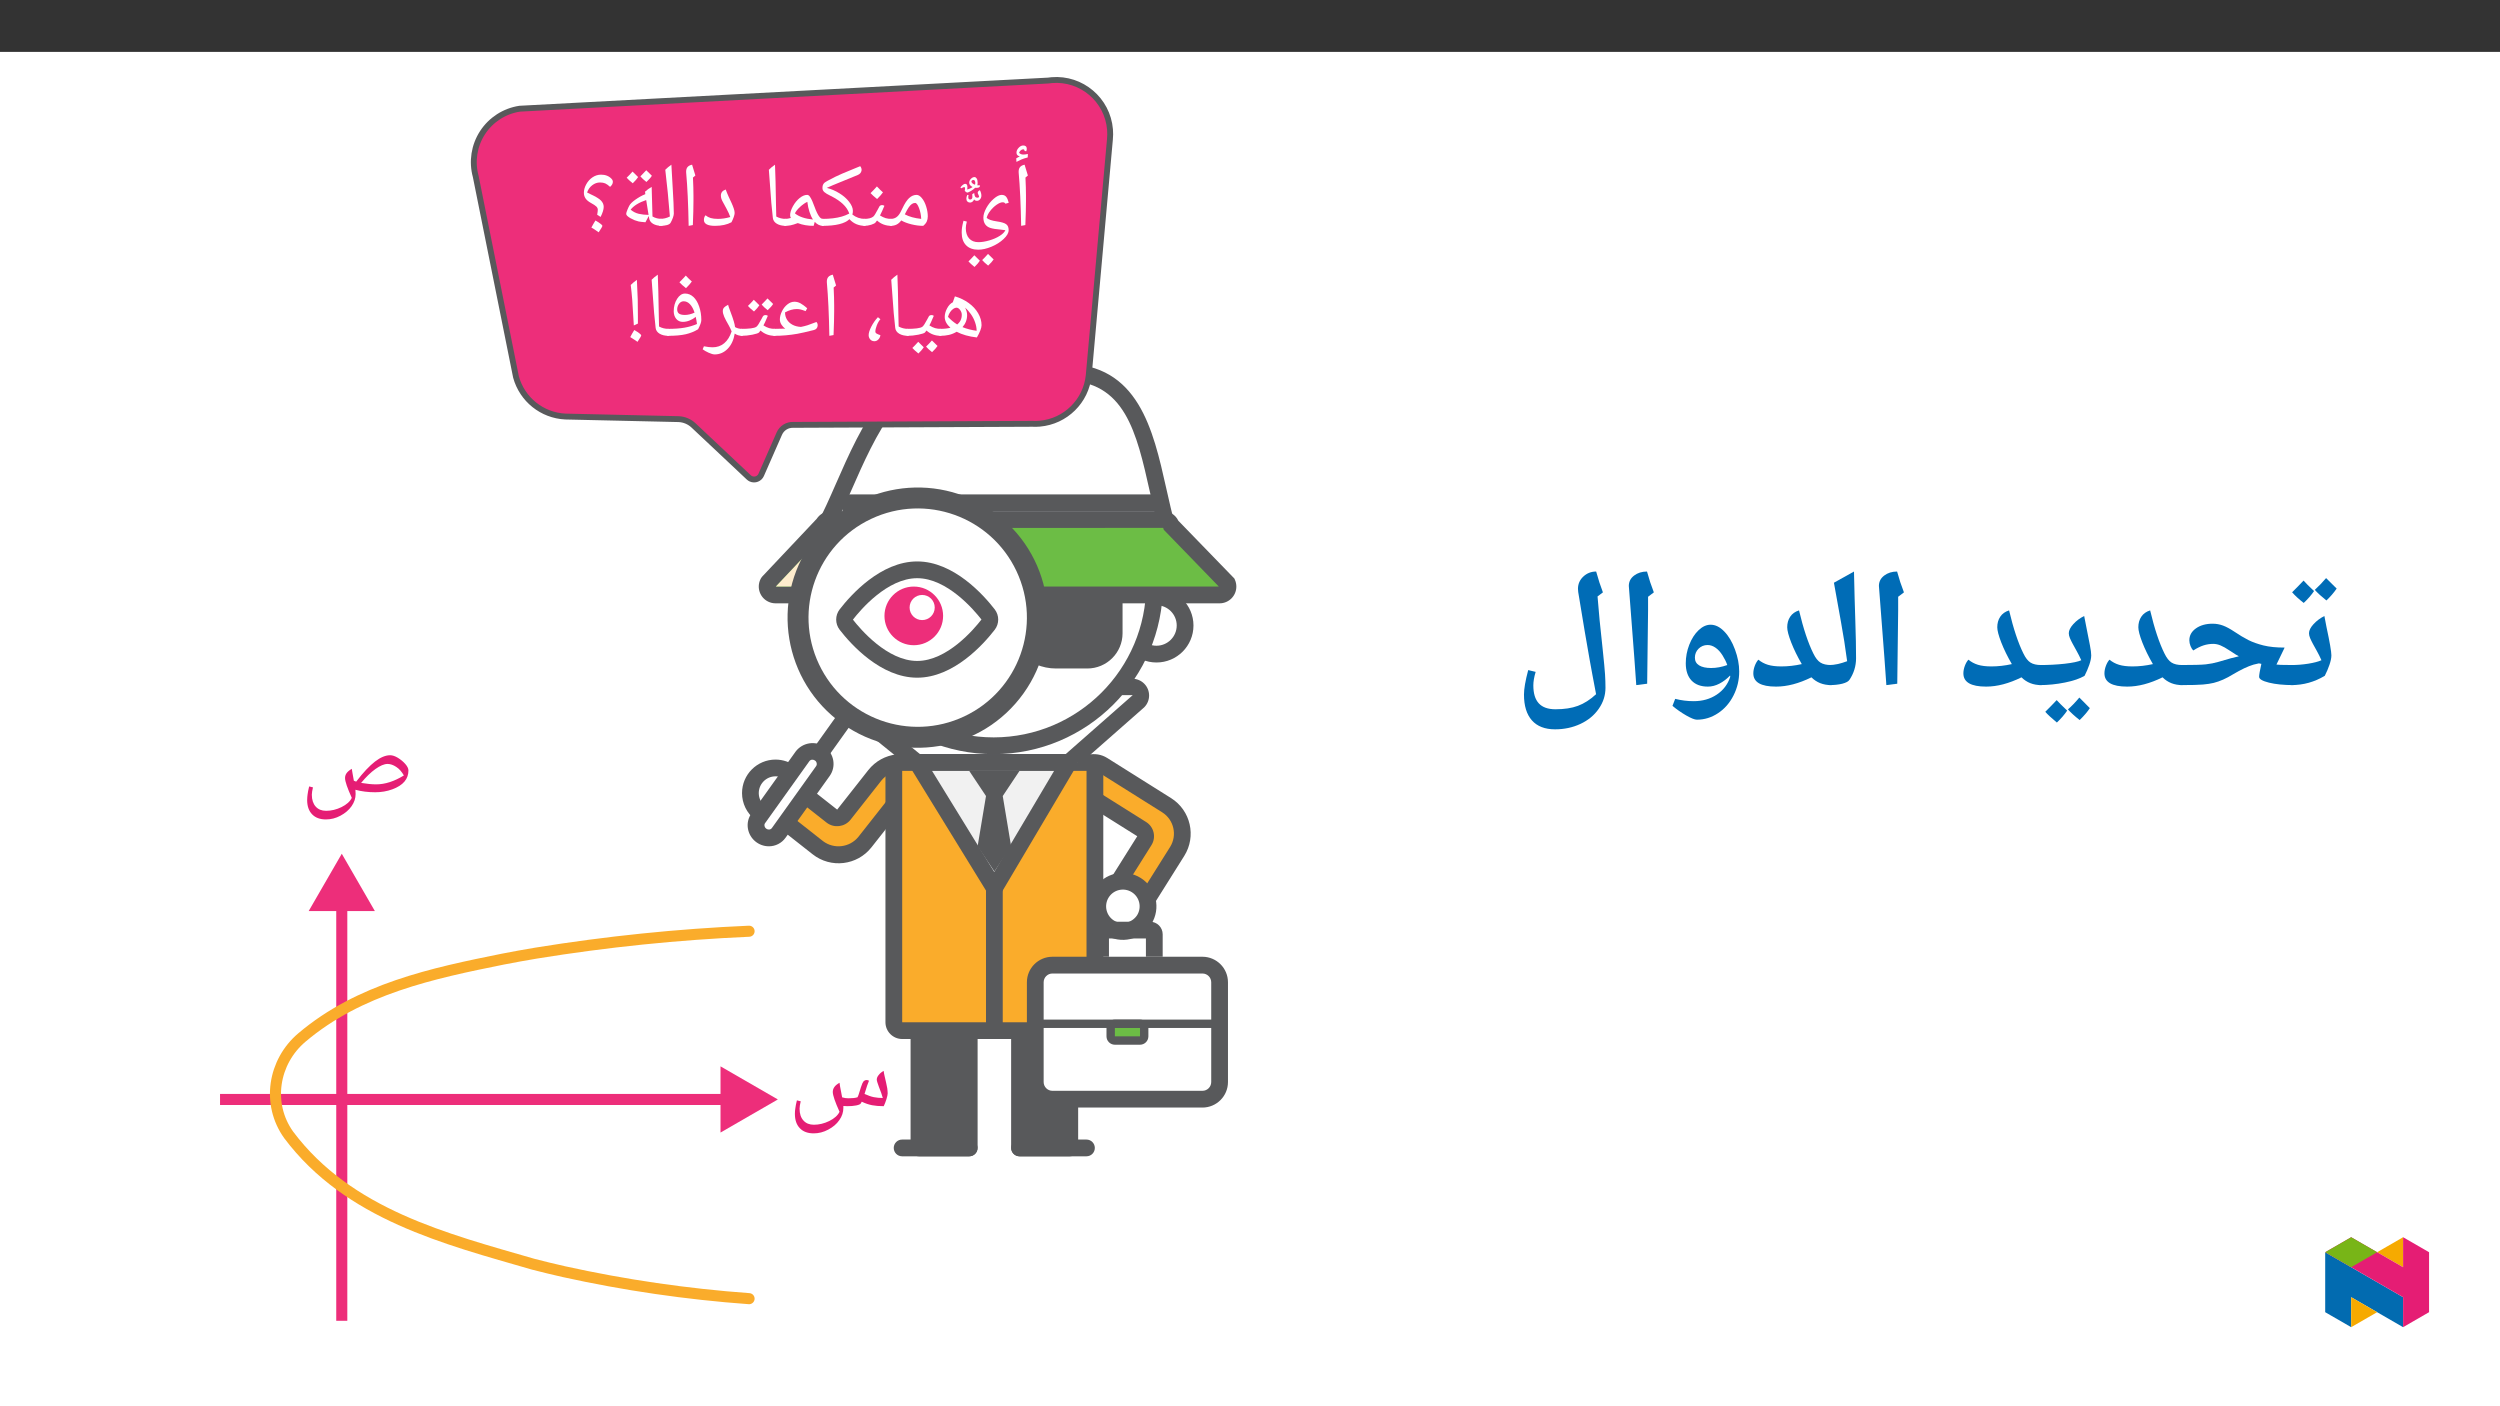 ﻿<?xml version="1.0" encoding="utf-8"?>
<svg xmlns="http://www.w3.org/2000/svg" xmlns:xlink="http://www.w3.org/1999/xlink" viewBox="0 0 960 540" version="1.1">
  <rect x="0" y="0" width="960" height="540" fill="#333333" stroke="none"/>
  <defs>
    <g>
      <symbol overflow="visible" id="glyph0-0">
        <path style="stroke:none;" d="M 9.969 0 L 9.969 -27.25 L 0 -27.25 L 0 0 Z M 7.328 -2.672 L 2.625 -2.672 L 2.625 -24.625 L 7.328 -24.625 Z M 7.328 -2.672 " />
      </symbol>
      <symbol overflow="visible" id="glyph0-1">
        <path style="stroke:none;" d="M 9.922 3.266 C 11.828 3.266 13.703 2.797 15.5 1.828 C 17.297 0.875 18.734 -0.359 19.766 -1.828 C 20.797 -3.312 21.312 -4.859 21.312 -6.5 C 21.312 -7.016 21.281 -7.578 21.234 -8.125 C 23.594 -7.484 26.141 -7.172 28.812 -7.172 C 31.125 -7.172 33.312 -7.531 35.375 -8.281 C 37.453 -9.047 39.047 -10.047 40.078 -11.281 C 41.125 -12.516 41.594 -13.953 41.594 -15.578 C 41.594 -16.25 41.203 -17.094 40.406 -18.016 C 39.609 -18.922 38.656 -19.719 37.531 -20.406 C 36.422 -21.078 35.422 -21.391 34.578 -21.391 C 32.828 -21.391 30.875 -20.594 28.766 -18.969 C 26.656 -17.328 24.219 -14.781 21.562 -11.281 L 21.359 -11.312 L 20.641 -11.594 C 20.203 -13.859 19.969 -15.422 19.844 -16.172 C 18.891 -15.625 18.25 -15.062 17.844 -14.5 C 17.453 -13.953 17.25 -13.312 17.25 -12.625 C 17.25 -11.359 18.125 -8.812 19.844 -5.016 C 19.172 -3.625 17.844 -2.438 15.891 -1.469 C 13.953 -0.516 11.953 -0.047 10 -0.047 C 8.281 -0.047 6.938 -0.594 5.984 -1.672 C 5.016 -2.75 4.5 -4.266 4.5 -6.219 C 4.5 -6.938 4.656 -7.891 4.938 -9.047 L 3.469 -9.406 C 3.141 -8.094 2.953 -7.047 2.875 -6.375 C 2.797 -5.703 2.703 -4.984 2.703 -4.219 C 2.703 -1.828 3.344 0 4.625 1.312 C 5.891 2.625 7.656 3.266 9.922 3.266 Z M 29.172 -10.203 C 27.531 -10.203 25.625 -10.406 23.422 -10.766 C 25.297 -13.031 27.141 -14.828 28.922 -16.094 C 30.719 -17.375 32.281 -18.047 33.594 -18.047 C 34.672 -18.047 35.781 -17.656 36.938 -16.891 C 38.094 -16.141 39.047 -15.016 39.844 -13.625 C 36.172 -11.359 32.625 -10.203 29.172 -10.203 Z M 29.172 -10.203 " />
      </symbol>
      <symbol overflow="visible" id="glyph0-2">
        <path style="stroke:none;" d="M 22.75 -7.172 C 24.062 -7.172 25.219 -7.25 26.219 -7.453 C 27.219 -7.656 27.812 -7.891 28.016 -8.25 L 28.375 -8.891 C 29.797 -8.203 31.156 -7.766 32.391 -7.531 C 33.625 -7.297 35.109 -7.172 36.812 -7.172 C 37.172 -7.922 37.531 -8.812 37.859 -9.875 C 38.172 -10.922 38.328 -11.641 38.328 -12.078 C 38.328 -12.672 38.25 -13.344 38.172 -14.031 C 38.016 -14.703 37.891 -15.422 37.734 -16.172 C 37.578 -16.891 37.406 -17.656 37.219 -18.406 C 37.016 -19.172 36.891 -19.969 36.781 -20.719 C 35.984 -20.281 35.344 -19.766 34.859 -19.125 C 34.391 -18.562 34.141 -17.969 34.141 -17.375 C 34.141 -16.938 34.422 -16.062 34.938 -14.656 C 35.656 -12.875 36.172 -11.391 36.453 -10.312 C 35.219 -10.312 34.109 -10.438 32.984 -10.641 C 31.953 -10.844 30.766 -11.281 29.438 -11.875 C 30.203 -14.469 30.797 -16.172 31.156 -16.938 C 30.875 -17.141 30.562 -17.219 30.203 -17.219 C 29.922 -17.219 29.641 -17.141 29.406 -16.969 C 29.125 -16.859 28.891 -16.5 28.609 -15.938 C 28.328 -15.344 27.891 -13.953 27.219 -11.75 C 27.047 -11.234 26.891 -10.844 26.734 -10.594 C 25.906 -10.312 24.703 -10.203 23.234 -10.203 C 22.438 -10.203 21.641 -10.312 20.844 -10.562 L 20.281 -13.5 C 20.078 -14.344 19.969 -15.266 19.844 -16.172 C 18.891 -15.625 18.203 -15.062 17.844 -14.5 C 17.453 -13.953 17.25 -13.312 17.25 -12.625 C 17.25 -11.359 18.125 -8.812 19.844 -5.016 C 19.172 -3.625 17.844 -2.438 15.891 -1.469 C 13.953 -0.516 11.953 -0.047 10 -0.047 C 8.281 -0.047 6.938 -0.594 5.984 -1.672 C 4.984 -2.75 4.5 -4.266 4.5 -6.219 C 4.5 -6.938 4.656 -7.891 4.938 -9.047 L 3.469 -9.406 C 3.141 -8.094 2.953 -7.094 2.875 -6.375 C 2.75 -5.734 2.703 -4.984 2.703 -4.219 C 2.703 -1.828 3.344 0 4.625 1.312 C 5.891 2.625 7.656 3.266 9.922 3.266 C 11.828 3.266 13.703 2.797 15.5 1.828 C 17.297 0.875 18.734 -0.312 19.766 -1.828 C 20.797 -3.266 21.312 -4.859 21.312 -6.5 L 21.312 -7.25 Z M 22.75 -7.172 " />
      </symbol>
      <symbol overflow="visible" id="glyph1-0">
        <path style="stroke:none;" d="M 1.75 0 L 1.75 -24.984 L 15.75 -24.984 L 15.75 0 Z M 3.438 -1.672 L 14.062 -1.672 L 14.062 -23.312 L 3.438 -23.312 Z M 3.438 -1.672 " />
      </symbol>
      <symbol overflow="visible" id="glyph1-1">
        <path style="stroke:none;" d="M 5.5 -11.656 L 5.5 -9.469 C 5.5 -7.207 5.422 -4.148 5.266 -0.297 L 3.656 0 C 3.508 -8.176 3.191 -14.969 2.703 -20.375 L 2.688 -20.812 C 2.688 -21.551 2.867 -22.141 3.234 -22.578 C 3.609 -23.023 4.191 -23.328 4.984 -23.484 C 5.023 -23.336 5.062 -23.203 5.094 -23.078 C 5.125 -22.953 5.504 -21.703 6.234 -19.328 L 5.297 -18.531 L 5.312 -18.359 C 5.438 -15.848 5.5 -13.613 5.5 -11.656 Z M 4.266 -25.188 Z M 4.594 1.812 Z M 4.922 -28.812 L 4.938 -28.938 C 4.938 -29.039 4.895 -29.141 4.812 -29.234 C 4.727 -29.336 4.625 -29.391 4.5 -29.391 C 4.133 -29.391 3.801 -29.258 3.5 -29 C 3.207 -28.738 2.992 -28.43 2.859 -28.078 C 3.223 -27.609 3.773 -27.375 4.516 -27.375 C 4.93 -27.375 5.504 -27.445 6.234 -27.594 L 6.172 -26.266 C 5.203 -26.016 4.406 -25.758 3.781 -25.5 C 3.164 -25.238 2.52 -24.926 1.844 -24.562 L 1.766 -25.922 L 3.141 -26.703 C 2.285 -26.848 1.859 -27.316 1.859 -28.109 C 1.859 -28.766 2.133 -29.383 2.688 -29.969 C 3.238 -30.562 3.82 -30.859 4.438 -30.859 C 5.352 -30.859 5.812 -30.426 5.812 -29.562 C 5.812 -29.25 5.734 -28.938 5.578 -28.625 Z M 4.328 -25.062 Z M 3.984 -31.719 Z M 3.984 -31.719 " />
      </symbol>
      <symbol overflow="visible" id="glyph1-2">
        <path style="stroke:none;" d="M 19.156 1.672 C 18.562 1.566 17.945 1.488 17.312 1.438 C 15.562 1.301 14.242 1.086 13.359 0.797 C 12.484 0.504 11.82 0.031 11.375 -0.625 C 10.926 -1.289 10.703 -2.141 10.703 -3.172 C 10.703 -4.242 11.078 -5.469 11.828 -6.844 C 12.578 -8.219 13.523 -9.398 14.672 -10.391 C 15.816 -11.391 16.836 -11.891 17.734 -11.891 C 18.523 -11.891 19.117 -11.617 19.516 -11.078 C 19.91 -10.535 20.219 -9.797 20.438 -8.859 L 19.188 -8.5 C 19.02 -8.719 18.859 -8.863 18.703 -8.938 C 18.555 -9.008 18.344 -9.047 18.062 -9.047 C 17.445 -9.047 16.676 -8.723 15.75 -8.078 C 14.832 -7.43 14.02 -6.645 13.312 -5.719 C 12.602 -4.801 12.156 -3.91 11.969 -3.047 C 12.633 -2.43 13.914 -1.988 15.812 -1.719 C 17.594 -1.469 18.801 -1.109 19.438 -0.641 C 20.082 -0.18 20.406 0.578 20.406 1.641 C 20.406 2.711 19.758 3.852 18.469 5.062 C 17.188 6.27 15.629 7.254 13.797 8.016 C 11.961 8.773 10.27 9.156 8.719 9.156 C 6.719 9.156 5.16 8.582 4.047 7.438 C 2.93 6.289 2.375 4.672 2.375 2.578 C 2.375 1.91 2.414 1.273 2.5 0.672 C 2.582 0.078 2.77 -0.797 3.062 -1.953 L 4.344 -1.641 C 4.082 -0.617 3.953 0.211 3.953 0.859 C 3.953 2.566 4.379 3.895 5.234 4.844 C 6.086 5.789 7.273 6.266 8.797 6.266 C 10.047 6.266 11.441 6.039 12.984 5.594 C 14.523 5.145 15.844 4.57 16.938 3.875 C 18.039 3.188 18.781 2.453 19.156 1.672 Z M 7.172 -8.422 Z M 1.156 9.172 Z M 9.578 10.875 Z M 9.359 13.391 C 8.93 14.066 8.242 14.863 7.297 15.781 C 6.242 14.938 5.469 14.227 4.969 13.656 C 5.582 13.082 6.332 12.297 7.219 11.297 C 7.426 11.504 8.141 12.203 9.359 13.391 Z M 14.641 12.891 C 14.211 13.555 13.508 14.348 12.531 15.266 C 11.52 14.461 10.754 13.754 10.234 13.141 C 10.754 12.66 11.504 11.875 12.484 10.781 C 12.691 11.008 13.41 11.711 14.641 12.891 Z M 9.812 13.5 Z M 9.75 10.781 Z M 9.859 16.125 Z M 9.859 16.125 " />
      </symbol>
      <symbol overflow="visible" id="glyph1-3">
        <path style="stroke:none;" d="M -0.469 -19.828 C -0.531 -19.828 -0.688 -19.926 -0.938 -20.125 C -1.195 -20.32 -1.328 -20.441 -1.328 -20.484 L -1.266 -20.844 L -1.219 -21.406 C -1.219 -21.758 -1.316 -21.938 -1.516 -21.938 C -1.629 -21.938 -1.766 -21.898 -1.922 -21.828 C -2.078 -21.754 -2.336 -21.633 -2.703 -21.469 L -2.984 -21.812 C -2.617 -22.301 -2.273 -22.648 -1.953 -22.859 C -1.641 -23.078 -1.379 -23.188 -1.172 -23.188 C -0.586 -23.188 -0.297 -22.77 -0.297 -21.938 C -0.297 -21.625 -0.332 -21.316 -0.406 -21.016 C 0.395 -21.203 1.094 -21.516 1.688 -21.953 C 1.238 -22.211 0.91 -22.469 0.703 -22.719 C 0.492 -22.977 0.391 -23.285 0.391 -23.641 C 0.391 -24.172 0.609 -24.66 1.047 -25.109 C 1.484 -25.555 1.941 -25.781 2.422 -25.781 C 2.723 -25.781 3 -25.602 3.25 -25.25 C 3.5 -24.906 3.625 -24.336 3.625 -23.547 C 3.625 -23.148 3.578 -22.848 3.484 -22.641 L 4.562 -22.578 C 4.531 -22.211 4.398 -21.961 4.172 -21.828 C 3.953 -21.703 3.609 -21.641 3.141 -21.641 L 2.688 -21.672 C 2.227 -21.211 1.672 -20.789 1.016 -20.406 C 0.359 -20.02 -0.133 -19.828 -0.469 -19.828 Z M 4.5 -20.734 C 4.875 -20.004 5.062 -19.301 5.062 -18.625 C 5.062 -18.113 4.895 -17.656 4.562 -17.25 C 4.227 -16.852 3.828 -16.656 3.359 -16.656 C 2.867 -16.656 2.504 -16.832 2.266 -17.188 C 2.109 -16.789 1.883 -16.488 1.594 -16.281 C 1.301 -16.082 1.008 -15.984 0.719 -15.984 C 0.312 -15.984 -0.023 -16.113 -0.297 -16.375 C -0.566 -16.633 -0.703 -17.016 -0.703 -17.516 C -0.703 -17.973 -0.578 -18.453 -0.328 -18.953 L 0.156 -18.844 C 0.07 -18.57 0.031 -18.301 0.031 -18.031 C 0.031 -17.445 0.281 -17.156 0.781 -17.156 C 1.008 -17.156 1.203 -17.238 1.359 -17.406 C 1.523 -17.582 1.609 -17.816 1.609 -18.109 L 1.562 -19.188 L 2.297 -19.672 C 2.367 -18.984 2.5 -18.504 2.688 -18.234 C 2.883 -17.973 3.191 -17.844 3.609 -17.844 C 3.734 -17.844 3.852 -17.883 3.969 -17.969 C 4.094 -18.051 4.172 -18.141 4.203 -18.234 C 4.172 -18.453 4.004 -18.875 3.703 -19.5 L 3.656 -19.766 C 3.656 -19.961 3.738 -20.156 3.906 -20.344 C 4.082 -20.539 4.281 -20.672 4.5 -20.734 Z M 2.734 -23.484 C 2.734 -23.773 2.676 -24.047 2.562 -24.297 C 2.445 -24.547 2.258 -24.672 2 -24.672 C 1.789 -24.672 1.609 -24.602 1.453 -24.469 C 1.305 -24.344 1.234 -24.227 1.234 -24.125 C 1.234 -23.613 1.68 -23.188 2.578 -22.844 L 2.656 -23 C 2.707 -23.188 2.734 -23.348 2.734 -23.484 Z M 2.297 -15.5 Z M 1.078 -26.641 Z M 1.078 -26.641 " />
      </symbol>
      <symbol overflow="visible" id="glyph1-4">
        <path style="stroke:none;" d="M 0 0 C -0.195 0 -0.297 -0.098 -0.297 -0.297 L -0.297 -2.375 C -0.297 -2.57 -0.195 -2.672 0 -2.672 C 0.883 -2.672 1.629 -2.883 2.234 -3.312 C 2.848 -3.738 3.379 -4.391 3.828 -5.266 L 4.531 -6.672 C 5.426 -8.578 6.301 -9.922 7.156 -10.703 C 8.02 -11.492 8.969 -11.891 10 -11.891 C 10.676 -11.891 11.352 -11.473 12.031 -10.641 C 12.719 -9.816 13.266 -8.75 13.672 -7.438 C 14.086 -6.125 14.297 -4.859 14.297 -3.641 C 14.297 -2.922 14.164 -2.266 13.906 -1.672 C 13.645 -1.086 13.188 -0.531 12.531 0 C 11.125 0 9.629 -0.191 8.047 -0.578 C 6.473 -0.961 5.16 -1.461 4.109 -2.078 C 3.555 -1.336 2.953 -0.805 2.297 -0.484 C 1.648 -0.16 0.883 0 0 0 Z M 11.766 -2.672 C 11.711 -4.117 11.438 -5.5 10.938 -6.812 C 10.438 -8.133 9.941 -8.797 9.453 -8.797 C 9.004 -8.797 8.586 -8.664 8.203 -8.406 C 7.816 -8.145 7.426 -7.738 7.031 -7.188 C 6.645 -6.645 6.125 -5.723 5.469 -4.422 C 7.113 -3.523 9.211 -2.941 11.766 -2.672 Z M 8.641 -13.609 Z M 8.781 1.031 Z M 8.094 2.156 Z M 8.094 2.156 " />
      </symbol>
      <symbol overflow="visible" id="glyph1-5">
        <path style="stroke:none;" d="M 0 0 C -0.195 0 -0.297 -0.098 -0.297 -0.297 L -0.297 -2.375 C -0.297 -2.57 -0.195 -2.672 0 -2.672 C 0.852 -2.672 1.586 -2.75 2.203 -2.906 C 2.816 -3.07 3.297 -3.312 3.641 -3.625 C 3.984 -3.945 4.531 -4.828 5.281 -6.266 L 5.891 -7.406 C 6.098 -7.781 6.457 -7.969 6.969 -7.969 C 7.289 -7.969 7.578 -7.875 7.828 -7.688 C 7.328 -6.457 6.766 -5.223 6.141 -3.984 C 6.941 -3.492 7.672 -3.148 8.328 -2.953 C 8.984 -2.766 9.719 -2.672 10.531 -2.672 C 10.719 -2.672 10.812 -2.57 10.812 -2.375 L 10.812 -0.297 C 10.812 -0.098 10.719 0 10.531 0 C 8.363 0 6.52 -0.68 5 -2.047 L 4.422 -1.281 C 4.18 -0.988 3.625 -0.703 2.75 -0.422 C 1.875 -0.141 0.957 0 0 0 Z M 5.172 -9.672 Z M 5.938 1.031 Z M 5.938 1.812 Z M 7.281 -12.859 C 6.727 -12.078 5.977 -11.223 5.031 -10.297 C 3.988 -11.117 3.148 -11.875 2.516 -12.562 C 3.711 -13.758 4.523 -14.617 4.953 -15.141 C 5.691 -14.328 6.469 -13.566 7.281 -12.859 Z M 5.031 -9.953 Z M 4.953 -15.984 Z M 4.953 -15.984 " />
      </symbol>
      <symbol overflow="visible" id="glyph1-6">
        <path style="stroke:none;" d="M 16.359 -2.672 C 16.555 -2.672 16.656 -2.57 16.656 -2.375 L 16.656 -0.297 C 16.656 -0.098 16.555 0 16.359 0 C 15.242 0 14.172 -0.203 13.141 -0.609 C 12.117 -1.023 11.203 -1.676 10.391 -2.562 C 8.648 -0.852 5.188 0 0 0 C -0.195 0 -0.297 -0.098 -0.297 -0.297 L -0.297 -2.375 C -0.297 -2.57 -0.195 -2.672 0 -2.672 C 2.906 -2.672 5.391 -2.969 7.453 -3.562 C 8.348 -3.812 9.305 -4.195 10.328 -4.719 C 9.898 -6.031 9.082 -7.254 7.875 -8.391 C 6.676 -9.523 5.055 -10.594 3.016 -11.594 C 1.992 -12.082 1.238 -12.539 0.75 -12.969 C 0.27 -13.395 0.031 -13.91 0.031 -14.516 C 0.031 -14.953 0.082 -15.328 0.188 -15.641 C 0.301 -15.953 0.484 -16.234 0.734 -16.484 C 1.098 -16.836 2.508 -17.625 4.969 -18.844 C 6.133 -19.395 7.008 -19.797 7.594 -20.047 C 7.969 -20.203 9.586 -20.875 12.453 -22.062 L 14.516 -22.906 C 14.68 -22.738 14.812 -22.531 14.906 -22.281 C 15.008 -22.031 15.062 -21.785 15.062 -21.547 L 15.047 -21.266 C 14.91 -20.453 14.414 -19.867 13.562 -19.516 L 4.062 -15.625 L 1.688 -14.578 C 3.375 -14.16 4.992 -13.469 6.547 -12.5 C 8.109 -11.531 9.348 -10.441 10.266 -9.234 C 11.234 -7.984 11.719 -6.82 11.719 -5.75 C 11.719 -5.238 11.648 -4.77 11.516 -4.344 C 12.93 -3.227 14.547 -2.672 16.359 -2.672 Z M 1.75 -19.859 Z M 6.938 1.031 Z M 6.938 -0.438 Z M 6.938 1.812 Z M 6.938 1.812 " />
      </symbol>
      <symbol overflow="visible" id="glyph1-7">
        <path style="stroke:none;" d="M 0 0 C -0.195 0 -0.297 -0.098 -0.297 -0.297 L -0.297 -2.375 C -0.297 -2.57 -0.195 -2.672 0 -2.672 C 0.77 -2.672 1.535 -2.789 2.297 -3.031 C 2.109 -3.352 2.016 -3.711 2.016 -4.109 C 2.016 -5.066 2.367 -6.195 3.078 -7.5 C 3.797 -8.801 4.656 -9.859 5.656 -10.672 C 6.664 -11.484 7.633 -11.891 8.562 -11.891 C 8.945 -11.891 9.297 -11.66 9.609 -11.203 C 9.93 -10.754 10.238 -10.188 10.531 -9.5 C 10.832 -8.82 11.125 -8.082 11.406 -7.281 C 11.695 -6.477 12.004 -5.734 12.328 -5.047 C 12.648 -4.367 13 -3.801 13.375 -3.344 C 13.758 -2.895 14.188 -2.672 14.656 -2.672 C 14.926 -2.672 15.062 -2.551 15.062 -2.312 L 15.062 -0.375 C 15.062 -0.125 14.926 0 14.656 0 C 13.477 0 12.414 -0.508 11.469 -1.531 L 11.047 0 C 8.805 0 6.801 -0.344 5.031 -1.031 L 4.938 -1.047 C 3.82 -0.629 2.906 -0.348 2.188 -0.203 C 1.469 -0.066 0.738 0 0 0 Z M 8.625 -9.219 C 7.75 -8.82 6.82 -8.176 5.844 -7.281 C 4.875 -6.395 4.211 -5.566 3.859 -4.797 C 5.379 -3.523 7.691 -2.734 10.797 -2.422 C 10.297 -3.16 9.848 -4.133 9.453 -5.344 C 9.055 -6.562 8.781 -7.852 8.625 -9.219 Z M 6.812 -13.609 Z M 9.141 1.031 Z M 8.453 2.156 Z M 8.453 2.156 " />
      </symbol>
      <symbol overflow="visible" id="glyph1-8">
        <path style="stroke:none;" d="M 9.453 -2.375 L 9.453 -0.297 C 9.453 -0.098 9.352 0 9.156 0 C 7.781 0 6.641 -0.27 5.734 -0.812 C 4.828 -1.352 4.316 -2.098 4.203 -3.047 C 3.828 -6.023 3.43 -10.633 3.016 -16.875 L 2.672 -21.531 C 3.316 -22.195 4.102 -22.848 5.031 -23.484 C 5.188 -19.93 5.312 -14.898 5.406 -8.391 L 5.516 -3.578 C 6.609 -2.973 7.82 -2.672 9.156 -2.672 C 9.352 -2.672 9.453 -2.57 9.453 -2.375 Z M 3.969 -25.188 Z M 6.062 1.812 Z M 6.062 1.812 " />
      </symbol>
      <symbol overflow="visible" id="glyph1-9">
        <path style="stroke:none;" d="M 5.469 0 C 4.039 0 2.973 -0.191 2.266 -0.578 C 1.555 -0.961 1.203 -1.508 1.203 -2.219 C 1.203 -2.969 1.406 -3.582 1.812 -4.062 C 2.395 -3.582 3.055 -3.227 3.797 -3 C 4.547 -2.781 5.473 -2.672 6.578 -2.672 C 8.129 -2.672 9.711 -2.91 11.328 -3.391 C 10.961 -4.422 10.477 -5.488 9.875 -6.594 L 8.688 -8.781 C 8.332 -9.395 8.082 -9.91 7.938 -10.328 C 7.789 -10.754 7.719 -11.188 7.719 -11.625 C 7.719 -12.758 8.336 -13.535 9.578 -13.953 C 9.922 -12.992 10.289 -12.082 10.688 -11.219 C 11.094 -10.352 11.469 -9.547 11.812 -8.797 C 12.156 -8.047 12.438 -7.344 12.656 -6.688 C 12.883 -6.039 13 -5.453 13 -4.922 C 13 -4.578 12.891 -4.082 12.672 -3.438 C 12.461 -2.801 12.164 -2.113 11.781 -1.375 C 10.082 -0.457 7.977 0 5.469 0 Z M 7.656 -15.656 Z M 7.5 1.031 Z M 7.5 1.812 Z M 7.5 1.812 " />
      </symbol>
      <symbol overflow="visible" id="glyph1-10">
        <path style="stroke:none;" d="M 5.5 -11.656 L 5.5 -9.469 C 5.5 -7.207 5.422 -4.148 5.266 -0.297 L 3.656 0 C 3.508 -8.176 3.191 -14.969 2.703 -20.375 L 2.688 -20.812 C 2.688 -21.551 2.867 -22.141 3.234 -22.578 C 3.609 -23.023 4.191 -23.328 4.984 -23.484 C 5.023 -23.336 5.062 -23.203 5.094 -23.078 C 5.125 -22.953 5.504 -21.703 6.234 -19.328 L 5.297 -18.531 L 5.312 -18.359 C 5.438 -15.848 5.5 -13.613 5.5 -11.656 Z M 4.266 -25.188 Z M 4.594 1.812 Z M 4.594 1.812 " />
      </symbol>
      <symbol overflow="visible" id="glyph1-11">
        <path style="stroke:none;" d="M -0.031 0 C -0.238 0 -0.344 -0.098 -0.344 -0.297 L -0.344 -2.375 C -0.344 -2.57 -0.238 -2.672 -0.031 -2.672 C 1.375 -2.672 2.664 -2.977 3.844 -3.594 C 3.363 -9.789 2.773 -15.77 2.078 -21.531 C 2.754 -22.219 3.535 -22.867 4.422 -23.484 C 4.535 -20.973 4.723 -17.676 4.984 -13.594 C 5.203 -10.164 5.328 -7.207 5.359 -4.719 C 5.359 -4.32 5.242 -3.797 5.016 -3.141 C 4.785 -2.484 4.492 -1.844 4.141 -1.219 C 3.711 -0.406 2.32 0 -0.031 0 Z M 2.766 -25.188 Z M 4.203 1.031 Z M 4.203 1.812 Z M 4.203 1.812 " />
      </symbol>
      <symbol overflow="visible" id="glyph1-12">
        <path style="stroke:none;" d="M 10.766 -1.375 C 9.484 -1.477 8.602 -1.582 8.125 -1.688 C 7.645 -1.801 7.145 -1.957 6.625 -2.156 C 6.113 -2.363 5.582 -2.617 5.031 -2.922 C 4.488 -3.234 4.078 -3.531 3.797 -3.812 C 3.516 -4.094 3.375 -4.352 3.375 -4.594 C 3.375 -4.906 3.531 -5.438 3.844 -6.188 C 4.156 -6.938 4.414 -7.488 4.625 -7.844 C 4.977 -8.488 5.75 -9.234 6.938 -10.078 C 8.125 -10.93 9.383 -11.629 10.719 -12.172 L 10.609 -13.125 C 11.41 -13.852 12.258 -14.461 13.156 -14.953 L 13.469 -3.594 C 14.531 -2.977 15.742 -2.672 17.109 -2.672 C 17.305 -2.672 17.406 -2.57 17.406 -2.375 L 17.406 -0.297 C 17.406 -0.098 17.305 0 17.109 0 C 15.703 0 14.555 -0.266 13.672 -0.797 C 12.797 -1.328 12.289 -2.078 12.156 -3.047 L 12.047 -3.781 Z M 5.078 -6.219 C 6.016 -5.426 7.051 -4.895 8.188 -4.625 C 9.332 -4.363 10.594 -4.223 11.969 -4.203 L 11.062 -9.844 L 11.047 -9.906 C 8.254 -8.957 6.266 -7.727 5.078 -6.219 Z M 9.094 -16.656 Z M 11.688 1.031 Z M 11 2.156 Z M 7.953 -18.734 C 7.535 -18.066 6.848 -17.27 5.891 -16.344 C 4.836 -17.188 4.062 -17.898 3.562 -18.484 C 4.176 -19.055 4.926 -19.844 5.812 -20.844 C 6.094 -20.562 6.805 -19.859 7.953 -18.734 Z M 13.234 -19.234 C 12.805 -18.535 12.109 -17.738 11.141 -16.844 C 10.141 -17.625 9.367 -18.344 8.828 -19 C 9.078 -19.227 9.828 -20.016 11.078 -21.359 C 11.359 -21.055 12.078 -20.348 13.234 -19.234 Z M 8.516 -16 Z M 8.344 -22.203 Z M 8.516 -16.344 Z M 8.516 -16.344 " />
      </symbol>
      <symbol overflow="visible" id="glyph1-13">
        <path style="stroke:none;" d="M 7.047 -4.25 C 7.203 -5.207 7.281 -5.848 7.281 -6.172 C 7.281 -6.629 7.098 -7.039 6.734 -7.406 C 6.367 -7.77 5.66 -8.238 4.609 -8.812 C 3.711 -9.301 3.039 -9.863 2.594 -10.5 C 2.156 -11.133 1.938 -11.867 1.938 -12.703 C 1.938 -13.785 2.242 -14.879 2.859 -15.984 C 3.473 -17.098 4.281 -17.988 5.281 -18.656 C 6.289 -19.32 7.367 -19.656 8.516 -19.656 C 10.223 -19.656 11.578 -19.117 12.578 -18.047 C 12.898 -17.703 13.062 -17.32 13.062 -16.906 C 13.062 -16.227 12.707 -15.582 12 -14.969 C 11.301 -15.613 10.68 -16.055 10.141 -16.297 C 9.598 -16.535 8.926 -16.656 8.125 -16.656 C 7.051 -16.656 6.055 -16.301 5.141 -15.594 C 4.223 -14.895 3.566 -13.969 3.172 -12.812 C 3.504 -12.613 3.895 -12.414 4.344 -12.219 C 6.426 -11.27 7.812 -10.438 8.5 -9.719 C 9.195 -9 9.547 -8.188 9.547 -7.281 C 9.547 -6.301 9.148 -5.016 8.359 -3.422 Z M 4.812 0.656 C 5.094 0.188 5.348 -0.273 5.578 -0.734 C 5.816 -1.191 6.082 -1.633 6.375 -2.062 C 7.332 -1.52 8.016 -1.07 8.422 -0.719 C 8.836 -0.375 9.047 -0.141 9.047 -0.016 C 9.047 0.234 8.566 1.066 7.609 2.484 L 6.812 1.922 C 6.281 1.523 5.613 1.102 4.812 0.656 Z M 5.203 -19.875 Z M 5.203 -19.875 " />
      </symbol>
      <symbol overflow="visible" id="glyph1-14">
        <path style="stroke:none;" d="M 0 0 C -0.195 0 -0.297 -0.098 -0.297 -0.297 L -0.297 -2.422 C -0.297 -2.586 -0.195 -2.672 0 -2.672 C 1.656 -2.672 3 -2.816 4.031 -3.109 C 2.57 -4.391 1.844 -5.77 1.844 -7.25 C 1.844 -8.32 2.141 -9.414 2.734 -10.531 C 3.328 -11.656 4.062 -12.438 4.938 -12.875 L 5.75 -15.156 C 7.719 -14.582 9.477 -13.734 11.031 -12.609 C 12.594 -11.484 13.805 -10.172 14.672 -8.672 C 15.547 -7.172 15.984 -5.633 15.984 -4.062 C 15.984 -3.531 15.816 -2.836 15.484 -1.984 C 15.148 -1.141 14.719 -0.27 14.188 0.625 C 11.145 0.281 8.555 -0.445 6.422 -1.562 C 5.504 -1.008 4.523 -0.609 3.484 -0.359 C 2.453 -0.117 1.289 0 0 0 Z M 8.391 -8.078 C 8.391 -8.742 8.172 -9.363 7.734 -9.938 C 7.305 -10.52 6.844 -10.812 6.344 -10.812 C 5.977 -10.812 5.57 -10.66 5.125 -10.359 C 4.676 -10.055 4.27 -9.633 3.906 -9.094 C 3.539 -8.551 3.27 -7.945 3.094 -7.281 C 4.176 -6.125 5.352 -5.148 6.625 -4.359 C 7.801 -5.285 8.391 -6.523 8.391 -8.078 Z M 14.094 -1.938 C 14.094 -2.969 13.895 -4.047 13.5 -5.172 C 13.113 -6.305 12.57 -7.363 11.875 -8.344 C 11.176 -9.332 10.438 -10.156 9.656 -10.812 C 10.176 -9.852 10.438 -8.91 10.438 -7.984 C 10.438 -6.223 9.848 -4.676 8.672 -3.344 C 10.266 -2.676 12.07 -2.207 14.094 -1.938 Z M 6.297 -16.875 Z M 7.828 1.031 Z M 7.828 2.5 Z M 7.828 2.5 " />
      </symbol>
      <symbol overflow="visible" id="glyph1-15">
        <path style="stroke:none;" d="M 9.344 -7.969 C 9.664 -7.969 9.953 -7.875 10.203 -7.688 C 9.785 -6.676 9.414 -5.828 9.094 -5.141 C 8.77 -4.461 8.578 -4.082 8.516 -4 C 9.297 -3.5 10.023 -3.148 10.703 -2.953 C 11.379 -2.766 12.117 -2.672 12.922 -2.672 C 13.109 -2.672 13.203 -2.57 13.203 -2.375 L 13.203 -0.297 C 13.203 -0.098 13.109 0 12.922 0 C 10.766 0 8.922 -0.676 7.391 -2.031 L 6.812 -1.281 C 6.57 -1.02 5.727 -0.738 4.281 -0.438 C 2.832 -0.145 1.406 0 0 0 C -0.195 0 -0.297 -0.098 -0.297 -0.297 L -0.297 -2.375 C -0.297 -2.57 -0.195 -2.672 0 -2.672 C 1.445 -2.672 2.676 -2.734 3.688 -2.859 C 4.695 -2.984 5.406 -3.191 5.812 -3.484 C 6.227 -3.785 6.844 -4.711 7.656 -6.266 L 8.266 -7.406 C 8.473 -7.781 8.832 -7.969 9.344 -7.969 Z M 7.578 -9.672 Z M 6.609 1.031 Z M 6.609 1.812 Z M 6.359 4.391 C 5.93 5.066 5.242 5.863 4.297 6.781 C 3.242 5.938 2.469 5.227 1.969 4.656 C 2.582 4.082 3.332 3.297 4.219 2.297 C 4.426 2.504 5.141 3.203 6.359 4.391 Z M 11.641 3.891 C 11.211 4.555 10.508 5.348 9.531 6.266 C 8.52 5.461 7.754 4.754 7.234 4.141 C 7.754 3.66 8.504 2.875 9.484 1.781 C 9.691 2.008 10.41 2.711 11.641 3.891 Z M 6.812 4.5 Z M 6.75 1.781 Z M 6.859 7.125 Z M 6.859 7.125 " />
      </symbol>
      <symbol overflow="visible" id="glyph1-16">
        <path style="stroke:none;" d="M 5.906 -6.375 C 5.352 -5.758 4.891 -4.969 4.516 -4 C 4.148 -3.031 3.969 -2.238 3.969 -1.625 C 3.969 -1.301 4.141 -1.039 4.484 -0.844 C 4.828 -0.645 5.301 -0.445 5.906 -0.25 C 5.812 0.438 5.539 0.992 5.094 1.422 C 4.656 1.859 4.148 2.078 3.578 2.078 C 3.141 2.078 2.754 1.969 2.422 1.75 C 2.098 1.539 1.844 1.25 1.656 0.875 C 1.477 0.5 1.391 0.133 1.391 -0.219 C 1.391 -1.094 1.734 -2.203 2.422 -3.547 C 3.117 -4.898 3.961 -6.102 4.953 -7.156 Z M 5.906 -6.375 " />
      </symbol>
      <symbol overflow="visible" id="glyph1-17">
        <path style="stroke:none;" d="M 0 0 C -0.195 0 -0.297 -0.098 -0.297 -0.297 L -0.297 -2.375 C -0.297 -2.57 -0.195 -2.672 0 -2.672 C 1.5 -2.672 2.953 -2.703 4.359 -2.766 C 3.797 -3.129 3.305 -3.629 2.891 -4.266 C 2.473 -4.91 2.266 -5.594 2.266 -6.312 C 2.266 -7.301 2.535 -8.344 3.078 -9.438 C 3.617 -10.531 4.316 -11.41 5.172 -12.078 C 6.023 -12.754 6.922 -13.094 7.859 -13.094 C 8.672 -13.094 9.445 -12.891 10.188 -12.484 C 10.926 -12.078 11.785 -11.445 12.766 -10.594 L 12.156 -9.484 C 11.227 -9.836 10.551 -10.055 10.125 -10.141 C 9.707 -10.234 9.25 -10.281 8.75 -10.281 C 7.312 -10.281 5.812 -9.852 4.25 -9 C 4.25 -8 4.488 -7.086 4.969 -6.266 C 5.457 -5.441 6.164 -4.773 7.094 -4.266 C 8.02 -3.766 9.109 -3.484 10.359 -3.422 C 11.242 -3.598 12.086 -3.812 12.891 -4.062 C 13.703 -4.32 14.836 -4.738 16.297 -5.312 C 16.617 -5.02 16.781 -4.602 16.781 -4.062 L 16.75 -3.703 C 16.613 -2.922 16.129 -2.426 15.297 -2.219 C 12.516 -1.52 10.41 -1.039 8.984 -0.781 C 7.566 -0.531 6.109 -0.336 4.609 -0.203 C 3.109 -0.066 1.57 0 0 0 Z M 7.5 -14.797 Z M 9.719 1.031 Z M 9.719 1.812 Z M 9.719 1.812 " />
      </symbol>
      <symbol overflow="visible" id="glyph1-18">
        <path style="stroke:none;" d="M 9.344 -7.969 C 9.664 -7.969 9.953 -7.875 10.203 -7.688 C 9.785 -6.676 9.414 -5.828 9.094 -5.141 C 8.77 -4.461 8.578 -4.082 8.516 -4 C 9.297 -3.5 10.023 -3.148 10.703 -2.953 C 11.379 -2.766 12.117 -2.672 12.922 -2.672 C 13.109 -2.672 13.203 -2.57 13.203 -2.375 L 13.203 -0.297 C 13.203 -0.098 13.109 0 12.922 0 C 10.766 0 8.922 -0.676 7.391 -2.031 L 6.812 -1.281 C 6.57 -1.02 5.727 -0.738 4.281 -0.438 C 2.832 -0.145 1.406 0 0 0 C -0.195 0 -0.297 -0.098 -0.297 -0.297 L -0.297 -2.375 C -0.297 -2.57 -0.195 -2.672 0 -2.672 C 1.445 -2.672 2.676 -2.734 3.688 -2.859 C 4.695 -2.984 5.406 -3.191 5.812 -3.484 C 6.227 -3.785 6.844 -4.711 7.656 -6.266 L 8.266 -7.406 C 8.473 -7.781 8.832 -7.969 9.344 -7.969 Z M 7.578 -9.672 Z M 6.609 1.031 Z M 6.609 1.812 Z M 6.953 -11.734 C 6.535 -11.066 5.848 -10.27 4.891 -9.344 C 3.836 -10.188 3.062 -10.898 2.562 -11.484 C 3.176 -12.055 3.926 -12.844 4.812 -13.844 C 5.094 -13.562 5.805 -12.859 6.953 -11.734 Z M 12.234 -12.234 C 11.805 -11.535 11.109 -10.738 10.141 -9.844 C 9.141 -10.625 8.367 -11.344 7.828 -12 C 8.078 -12.227 8.828 -13.016 10.078 -14.359 C 10.359 -14.055 11.078 -13.348 12.234 -12.234 Z M 7.516 -9 Z M 7.344 -15.203 Z M 7.516 -9.344 Z M 7.516 -9.344 " />
      </symbol>
      <symbol overflow="visible" id="glyph1-19">
        <path style="stroke:none;" d="M 13.969 0 C 12.875 0 11.922 -0.285 11.109 -0.859 C 10.711 1.578 9.812 3.52 8.406 4.969 C 7 6.414 5.328 7.141 3.391 7.141 C 2.828 7.141 2.062 6.922 1.094 6.484 C 0.125 6.047 -0.641 5.609 -1.203 5.172 L -0.719 4.016 C 0.562 4.273 1.66 4.406 2.578 4.406 C 4.336 4.406 5.836 3.883 7.078 2.844 C 8.316 1.801 9.266 0.285 9.922 -1.703 C 9.617 -2.461 9.27 -3.195 8.875 -3.906 C 8.051 -5.32 7.453 -6.457 7.078 -7.312 C 6.711 -8.176 6.531 -8.898 6.531 -9.484 C 6.531 -10.078 6.707 -10.551 7.062 -10.906 C 7.426 -11.27 7.926 -11.609 8.562 -11.922 C 8.727 -11.285 8.961 -10.582 9.266 -9.812 C 10.004 -7.863 10.5 -6.445 10.75 -5.562 C 11.008 -4.688 11.172 -3.953 11.234 -3.359 C 12.016 -2.898 12.926 -2.672 13.969 -2.672 C 14.156 -2.672 14.25 -2.57 14.25 -2.375 L 14.25 -0.297 C 14.25 -0.098 14.156 0 13.969 0 Z M 6.875 -13.641 Z M 3.531 8.859 Z M 3.531 8.859 " />
      </symbol>
      <symbol overflow="visible" id="glyph1-20">
        <path style="stroke:none;" d="M 11.25 -4.547 C 11.133 -5.504 10.973 -6.422 10.766 -7.297 C 10.055 -6.691 9.266 -6.219 8.391 -5.875 C 7.523 -5.531 6.66 -5.359 5.797 -5.359 C 4.766 -5.359 3.926 -5.742 3.281 -6.516 C 2.645 -7.297 2.328 -8.273 2.328 -9.453 C 2.328 -11.242 2.754 -12.82 3.609 -14.188 C 4.473 -15.551 5.492 -16.234 6.672 -16.234 C 7.879 -16.234 8.945 -15.801 9.875 -14.938 C 10.812 -14.07 11.551 -12.844 12.094 -11.25 C 12.645 -9.656 12.922 -7.93 12.922 -6.078 C 12.922 -5.285 12.508 -4.102 11.688 -2.531 C 10.281 -1.656 8.695 -1.016 6.938 -0.609 C 5.188 -0.203 2.883 0 0.031 0 C -0.188 0 -0.297 -0.109 -0.297 -0.328 L -0.297 -2.344 C -0.297 -2.562 -0.188 -2.672 0.031 -2.672 C 2.551 -2.672 4.68 -2.82 6.422 -3.125 C 8.172 -3.426 9.781 -3.898 11.25 -4.547 Z M 6.141 -13.266 C 5.43 -13.266 4.836 -12.941 4.359 -12.297 C 3.891 -11.648 3.656 -10.93 3.656 -10.141 C 3.656 -9.41 3.891 -8.875 4.359 -8.531 C 4.836 -8.188 5.594 -8.016 6.625 -8.016 C 7.77 -8.016 9.004 -8.312 10.328 -8.906 C 9.867 -10.312 9.281 -11.391 8.562 -12.141 C 7.852 -12.891 7.047 -13.266 6.141 -13.266 Z M 6.875 -17.938 Z M 7.938 1.031 Z M 7.938 1.812 Z M 9.281 -20.859 C 8.727 -20.078 7.977 -19.223 7.031 -18.297 C 5.988 -19.117 5.148 -19.875 4.516 -20.562 C 5.711 -21.758 6.523 -22.617 6.953 -23.141 C 7.691 -22.328 8.469 -21.566 9.281 -20.859 Z M 7.031 -17.953 Z M 6.953 -23.984 Z M 6.953 -23.984 " />
      </symbol>
      <symbol overflow="visible" id="glyph1-21">
        <path style="stroke:none;" d="M 1.609 0.484 C 1.879 0.016 2.129 -0.445 2.359 -0.906 C 2.598 -1.363 2.863 -1.805 3.156 -2.234 C 4.113 -1.691 4.797 -1.242 5.203 -0.891 C 5.617 -0.547 5.828 -0.312 5.828 -0.188 C 5.828 0.062 5.348 0.895 4.391 2.312 L 3.594 1.75 C 3.156 1.438 2.492 1.016 1.609 0.484 Z M 2.984 -3.984 C 2.723 -8.703 2.516 -12.031 2.359 -13.969 C 2.203 -15.906 2.016 -17.758 1.797 -19.531 C 2.398 -20.145 3.188 -20.801 4.156 -21.5 C 4.332 -18.195 4.441 -15.676 4.484 -13.938 C 4.523 -12.207 4.547 -10.062 4.547 -7.5 L 4.547 -4.703 Z M 2.984 -3.984 " />
      </symbol>
      <symbol overflow="visible" id="glyph2-0">
        <path style="stroke:none;" d="M 6.125 -46.406 L 32.812 -46.406 L 32.812 0 L 6.125 0 Z M 9.422 -3.297 L 29.516 -3.297 L 29.516 -43.094 L 9.422 -43.094 Z M 9.422 -3.297 " />
      </symbol>
      <symbol overflow="visible" id="glyph2-1">
        <path style="stroke:none;" d="M 8.734 -36.688 C 7.648 -35.102 6.328 -33.582 4.766 -32.125 C 2.898 -33.582 1.414 -34.945 0.312 -36.219 L 2.641 -38.562 L 4.703 -40.719 C 5.504 -39.789 6.848 -38.445 8.734 -36.688 Z M 17.422 -37.641 C 16.297 -36.016 14.984 -34.492 13.484 -33.078 C 11.691 -34.492 10.203 -35.848 9.016 -37.141 C 10.598 -38.598 12.047 -40.109 13.359 -41.672 C 14.141 -40.848 15.492 -39.504 17.422 -37.641 Z M 8.922 -43.266 Z M 8.891 -32.125 Z M 0 -0.578 C -0.363 -0.578 -0.547 -0.754 -0.547 -1.109 L -0.547 -7.75 C -0.547 -8.102 -0.363 -8.281 0 -8.281 C 2.156 -8.281 4.32 -8.453 6.5 -8.797 C 8.688 -9.148 10.379 -9.594 11.578 -10.125 C 11.016 -11.395 10.445 -12.539 9.875 -13.562 C 9.301 -14.594 8.785 -15.523 8.328 -16.359 C 7.879 -17.191 7.508 -17.945 7.219 -18.625 C 6.938 -19.301 6.797 -19.926 6.797 -20.5 C 6.797 -21.562 7.379 -22.727 8.547 -24 C 9.723 -25.27 11.109 -26.305 12.703 -27.109 L 13.516 -22.859 C 14.766 -17.035 15.391 -13.414 15.391 -12 C 15.391 -11 15.141 -9.781 14.641 -8.344 C 14.148 -6.906 13.555 -5.508 12.859 -4.156 C 8.922 -1.77 4.633 -0.578 0 -0.578 Z M 9.016 -31.859 Z M 8.25 3.75 Z M 8.25 3.75 " />
      </symbol>
      <symbol overflow="visible" id="glyph2-2">
        <path style="stroke:none;" d="M 0 -0.578 C -0.363 -0.578 -0.547 -0.754 -0.547 -1.109 L -0.547 -7.75 C -0.547 -8.102 -0.363 -8.281 0 -8.281 C 4.781 -8.281 8.008 -8.367 9.688 -8.547 C 11.375 -8.734 12.969 -9.047 14.469 -9.484 C 18.219 -10.609 20.852 -11.328 22.375 -11.641 L 21.141 -12.344 L 18.828 -13.844 C 17.453 -14.77 16.289 -15.426 15.344 -15.812 C 14.406 -16.207 13.469 -16.406 12.531 -16.406 C 11.238 -16.406 10 -16.211 8.812 -15.828 C 7.633 -15.453 6.316 -14.801 4.859 -13.875 C 4.473 -14.25 4.125 -14.816 3.812 -15.578 C 3.508 -16.336 3.359 -17.07 3.359 -17.781 C 3.359 -19.633 4.203 -21.16 5.891 -22.359 C 7.586 -23.555 9.727 -24.156 12.312 -24.156 C 13.688 -24.156 15.016 -23.914 16.297 -23.438 C 17.578 -22.957 19.02 -22.18 20.625 -21.109 C 22.57 -19.797 24.363 -18.723 26 -17.891 C 27.645 -17.066 29.582 -16.375 31.812 -15.812 C 34.051 -15.258 36.766 -14.984 39.953 -14.984 L 36.812 -8.469 L 38.438 -8.344 L 43.266 -8.281 C 43.617 -8.281 43.797 -8.102 43.797 -7.75 L 43.797 -1.109 C 43.797 -0.754 43.617 -0.578 43.266 -0.578 C 39.598 -0.578 36.492 -0.891 33.953 -1.516 C 31.422 -2.148 30.156 -2.895 30.156 -3.75 C 30.156 -4.508 30.441 -6.172 31.016 -8.734 L 30.062 -8.922 L 28 -8.438 C 25.812 -7.781 23.219 -6.555 20.219 -4.766 C 18.863 -3.93 17.566 -3.238 16.328 -2.688 C 15.086 -2.145 13.895 -1.727 12.75 -1.438 C 11.613 -1.156 10.223 -0.941 8.578 -0.797 C 6.941 -0.648 4.082 -0.578 0 -0.578 Z M 18.797 -28.906 Z M 20.688 3.75 Z M 20.688 3.75 " />
      </symbol>
      <symbol overflow="visible" id="glyph2-3">
        <path style="stroke:none;" d="M 32.094 -0.578 C 29.039 -0.578 26.52 -1.57 24.531 -3.562 C 19.707 -1.188 15.18 0 10.953 0 C 5.129 0 2.219 -1.691 2.219 -5.078 C 2.219 -5.984 2.398 -6.938 2.766 -7.938 C 3.141 -8.945 3.602 -9.75 4.156 -10.344 C 5.219 -9.457 6.441 -8.801 7.828 -8.375 C 9.211 -7.957 10.93 -7.75 12.984 -7.75 C 15.547 -7.75 18.16 -8.047 20.828 -8.641 C 19.129 -11.578 17.77 -14.359 16.75 -16.984 C 15.738 -19.609 15.234 -21.539 15.234 -22.781 C 15.234 -24.352 15.613 -25.707 16.375 -26.844 C 17.133 -27.988 18.266 -28.797 19.766 -29.266 C 21.441 -22.211 23.285 -16.676 25.297 -12.656 C 26.098 -11.008 26.992 -9.867 27.984 -9.234 C 28.984 -8.598 30.352 -8.281 32.094 -8.281 C 32.445 -8.281 32.625 -8.102 32.625 -7.75 L 32.625 -1.109 C 32.625 -0.754 32.445 -0.578 32.094 -0.578 Z M 14.656 -34.031 Z M 15.516 3.75 Z M 15.516 3.75 " />
      </symbol>
      <symbol overflow="visible" id="glyph2-4">
        <path style="stroke:none;" d="M 0 -0.578 C -0.363 -0.578 -0.547 -0.754 -0.547 -1.109 L -0.547 -7.75 C -0.547 -8.102 -0.363 -8.281 0 -8.281 C 3.406 -8.281 6.625 -8.445 9.656 -8.781 C 12.695 -9.125 14.82 -9.57 16.031 -10.125 C 15.457 -11.395 14.883 -12.539 14.312 -13.562 C 13.738 -14.594 13.223 -15.523 12.766 -16.359 C 12.316 -17.191 11.945 -17.945 11.656 -18.625 C 11.375 -19.301 11.234 -19.926 11.234 -20.5 C 11.234 -21.539 11.805 -22.703 12.953 -23.984 C 14.109 -25.266 15.504 -26.305 17.141 -27.109 L 17.969 -22.859 C 18.582 -19.805 19.047 -17.453 19.359 -15.797 C 19.68 -14.148 19.844 -12.883 19.844 -12 C 19.844 -11 19.594 -9.781 19.094 -8.344 C 18.594 -6.906 17.992 -5.508 17.297 -4.156 C 15.516 -3.082 12.992 -2.219 9.734 -1.562 C 6.484 -0.906 3.238 -0.578 0 -0.578 Z M 12.5 -31.859 Z M 11.422 3.75 Z M 10.609 9.219 C 9.535 10.801 8.219 12.328 6.656 13.797 C 4.551 12.055 3.066 10.68 2.203 9.672 L 4.516 7.344 L 6.578 5.188 C 7.148 5.844 8.492 7.188 10.609 9.219 Z M 19.312 8.266 C 18.445 9.617 17.145 11.145 15.406 12.844 C 13.477 11.332 11.977 9.969 10.906 8.75 C 12.281 7.562 13.738 6.047 15.281 4.203 C 15.531 4.484 16.875 5.836 19.312 8.266 Z M 10.969 4.203 Z M 10.938 14.422 Z M 10.938 9.344 Z M 10.938 9.344 " />
      </symbol>
      <symbol overflow="visible" id="glyph2-5">
        <path style="stroke:none;" d="M 12.375 -29.047 L 12.031 -1.109 L 7.844 -0.578 L 7.109 -10.891 L 4.984 -38.656 C 4.984 -40.281 5.66 -41.609 7.016 -42.641 C 8.367 -43.672 10.02 -44.188 11.969 -44.188 C 12.707 -41.445 13.582 -38.781 14.594 -36.188 L 12.375 -34.5 Z M 9.203 -47.359 Z M 9.812 3.75 Z M 9.812 3.75 " />
      </symbol>
      <symbol overflow="visible" id="glyph2-6">
        <path style="stroke:none;" d="M 1.781 -39.891 L 9.484 -44.188 C 9.641 -37.031 9.812 -30.688 10 -25.156 C 10.188 -19.625 10.281 -14.867 10.281 -10.891 C 10.281 -7.898 9.438 -5.141 7.75 -2.609 C 7.32 -1.973 6.398 -1.473 4.984 -1.109 C 3.566 -0.754 1.906 -0.578 0 -0.578 C -0.363 -0.578 -0.547 -0.754 -0.547 -1.109 L -0.547 -7.75 C -0.547 -8.102 -0.363 -8.281 0 -8.281 C 1.945 -8.281 4.234 -8.77 6.859 -9.75 C 6.516 -12.301 6.148 -14.828 5.766 -17.328 C 5.391 -19.828 4.062 -27.348 1.781 -39.891 Z M 5.141 -47.359 Z M 7.484 3.75 Z M 7.484 3.75 " />
      </symbol>
      <symbol overflow="visible" id="glyph2-7">
        <path style="stroke:none;" d="M 28.953 -5.812 C 28.953 -2.531 28.223 0.539 26.766 3.406 C 25.316 6.281 23.336 8.547 20.828 10.203 C 18.328 11.867 15.617 12.703 12.703 12.703 C 11.867 12.703 10.504 12.16 8.609 11.078 C 6.723 9.992 4.961 8.766 3.328 7.391 L 4.375 4.703 C 6.688 5.297 9.055 5.594 11.484 5.594 C 14.867 5.594 17.816 4.754 20.328 3.078 C 22.836 1.41 24.566 -0.863 25.516 -3.75 L 25.453 -4.25 C 24.18 -2.938 22.816 -1.898 21.359 -1.141 C 19.898 -0.379 18.422 0 16.922 0 C 14.211 0 12.117 -0.781 10.641 -2.344 C 9.172 -3.914 8.438 -6.117 8.438 -8.953 C 8.438 -11.398 8.883 -13.773 9.781 -16.078 C 10.688 -18.391 11.879 -20.25 13.359 -21.656 C 14.836 -23.062 16.375 -23.766 17.969 -23.766 C 19.801 -23.766 21.551 -22.898 23.219 -21.172 C 24.895 -19.453 26.27 -17.133 27.344 -14.219 C 28.414 -11.301 28.953 -8.5 28.953 -5.812 Z M 16.828 -15.969 C 15.453 -15.969 14.289 -15.492 13.344 -14.547 C 12.406 -13.609 11.938 -12.461 11.938 -11.109 C 11.938 -9.816 12.477 -8.832 13.562 -8.156 C 14.656 -7.477 16.195 -7.141 18.188 -7.141 C 20.176 -7.141 22.238 -7.52 24.375 -8.281 C 23.969 -9.469 23.359 -10.707 22.547 -12 C 21.734 -13.289 20.832 -14.273 19.844 -14.953 C 18.863 -15.629 17.859 -15.969 16.828 -15.969 Z M 17.609 -28.531 Z M 12.562 15.875 Z M 17.297 -42.188 Z M 17.297 -42.188 " />
      </symbol>
      <symbol overflow="visible" id="glyph2-8">
        <path style="stroke:none;" d="M 32.062 2.922 L 30.625 -4.672 C 30.227 -6.68 29.254 -12.191 27.703 -21.203 L 25.203 -36.312 L 25.109 -37.547 C 25.109 -39.41 25.797 -40.984 27.172 -42.266 C 28.547 -43.547 30.188 -44.188 32.094 -44.188 C 32.895 -41.258 33.758 -38.594 34.688 -36.188 L 32.625 -34.625 L 33.422 -25.484 L 34.594 -14.375 C 35.082 -9.738 35.383 -6.531 35.5 -4.75 C 35.613 -2.977 35.672 -1.238 35.672 0.469 C 35.672 3.375 34.805 6.062 33.078 8.531 C 31.359 11.008 29.016 12.941 26.047 14.328 C 23.086 15.711 19.844 16.406 16.312 16.406 C 12.414 16.406 9.453 15.258 7.422 12.969 C 5.391 10.688 4.375 7.379 4.375 3.047 C 4.375 0.867 4.914 -2.258 6 -6.344 L 8.859 -5.656 C 8.266 -3.688 7.969 -1.957 7.969 -0.469 C 7.969 2.613 8.664 4.91 10.062 6.422 C 11.457 7.941 13.594 8.703 16.469 8.703 C 19.852 8.703 22.723 8.266 25.078 7.391 C 27.441 6.523 29.77 5.035 32.062 2.922 Z M 14.953 -31.328 Z M 2.156 16.469 Z M 27.969 -47.359 Z M 20.125 19.578 Z M 20.125 19.578 " />
      </symbol>
    </g>
    <clipPath id="clip1">
      <path d="M 291 196 L 474.758 196 L 474.758 232 L 291 232 Z M 291 196 " />
    </clipPath>
    <clipPath id="clip2">
      <path d="M 129 344 L 134 344 L 134 507.188 L 129 507.188 Z M 129 344 " />
    </clipPath>
    <clipPath id="clip3">
      <path d="M 84.492 420 L 283 420 L 283 425 L 84.492 425 Z M 84.492 420 " />
    </clipPath>
    <clipPath id="clip4">
      <path d="M 892.875 480 L 923 480 L 923 509.637 L 892.875 509.637 Z M 892.875 480 " />
    </clipPath>
    <clipPath id="clip5">
      <path d="M 902 498 L 913 498 L 913 509.637 L 902 509.637 Z M 902 498 " />
    </clipPath>
    <clipPath id="clip6">
      <path d="M 912 475.094 L 923 475.094 L 923 487 L 912 487 Z M 912 475.094 " />
    </clipPath>
    <clipPath id="clip7">
      <path d="M 892.875 475.094 L 932.762 475.094 L 932.762 509.637 L 892.875 509.637 Z M 892.875 475.094 " />
    </clipPath>
    <clipPath id="clip8">
      <path d="M 892.875 475.094 L 913 475.094 L 913 487 L 892.875 487 Z M 892.875 475.094 " />
    </clipPath>
  </defs>
  <g id="surface1">
    <path style=" stroke:none;fill-rule:nonzero;fill:rgb(100%,100%,100%);fill-opacity:1;" d="M 0 559.926 L 960 559.926 L 960 19.926 L 0 19.926 Z M 0 559.926 " />
    <path style=" stroke:none;fill-rule:nonzero;fill:rgb(98%,67.499%,16.899%);fill-opacity:1;" d="M 361.328 301.32 L 354.016 295.566 C 348.43 291.168 340.34 292.133 335.941 297.719 L 324 312.887 C 322.902 314.281 320.879 314.523 319.484 313.422 L 301.719 299.438 C 298.922 297.238 294.875 297.723 292.676 300.52 C 292.453 300.801 292.254 301.102 292.082 301.418 C 290.625 304.305 291.445 307.82 294.027 309.766 L 314.051 325.527 C 319.637 329.922 327.727 328.961 332.125 323.375 L 344.062 308.207 C 345.164 306.809 347.188 306.57 348.582 307.668 L 353.637 311.648 C 356.434 313.848 360.48 313.363 362.68 310.57 C 362.902 310.285 363.102 309.984 363.273 309.668 C 364.734 306.781 363.914 303.266 361.328 301.32 " />
    <path style=" stroke:none;fill-rule:nonzero;fill:rgb(34.499%,34.9%,35.699%);fill-opacity:1;" d="M 360.457 308.109 C 359.898 309.156 358.805 309.812 357.613 309.809 C 356.895 309.812 356.191 309.566 355.629 309.117 L 350.574 305.141 C 347.754 303.035 343.781 303.508 341.535 306.219 L 329.594 321.383 C 326.238 325.465 320.262 326.176 316.043 322.996 L 296.02 307.234 C 294.684 306.262 294.211 304.484 294.895 302.977 C 295.457 301.93 296.551 301.273 297.742 301.277 C 298.461 301.273 299.164 301.516 299.727 301.965 L 317.496 315.953 C 320.312 318.055 324.281 317.578 326.527 314.875 L 338.469 299.707 C 341.828 295.625 347.805 294.918 352.023 298.098 L 359.336 303.852 C 360.672 304.824 361.141 306.605 360.457 308.109 M 363.316 298.793 L 356.004 293.039 C 349.031 287.543 338.922 288.742 333.426 295.719 L 333.414 295.73 L 321.473 310.895 L 303.707 296.91 C 299.516 293.609 293.445 294.336 290.148 298.523 C 289.82 298.945 289.523 299.391 289.266 299.863 C 287.059 304.129 288.227 309.367 292.039 312.293 L 312.062 328.051 C 319.035 333.547 329.145 332.352 334.641 325.375 C 334.645 325.371 334.648 325.367 334.652 325.363 L 346.594 310.199 L 351.648 314.172 C 355.836 317.473 361.902 316.754 365.203 312.566 C 365.535 312.145 365.832 311.695 366.09 311.227 C 368.297 306.957 367.129 301.719 363.316 298.793 " />
    <path style=" stroke:none;fill-rule:nonzero;fill:rgb(100%,100%,100%);fill-opacity:1;" d="M 303.777 296.965 C 299.59 293.668 293.52 294.391 290.223 298.578 C 286.926 302.77 287.648 308.836 291.836 312.133 C 296.023 315.43 302.094 314.707 305.391 310.52 C 308.688 306.332 307.965 300.262 303.777 296.965 " />
    <path style=" stroke:none;fill-rule:nonzero;fill:rgb(34.499%,34.9%,35.699%);fill-opacity:1;" d="M 302.863 308.531 C 300.621 311.246 296.645 311.719 293.828 309.609 C 291.031 307.41 290.551 303.363 292.746 300.57 C 294.945 297.777 298.992 297.293 301.785 299.488 C 304.578 301.688 305.062 305.734 302.867 308.527 Z M 305.766 294.438 C 303.496 292.656 300.699 291.688 297.812 291.68 C 290.703 291.676 284.941 297.438 284.938 304.547 C 284.938 308.492 286.746 312.223 289.848 314.664 C 292.117 316.445 294.914 317.414 297.801 317.418 C 304.91 317.422 310.672 311.66 310.676 304.555 C 310.676 300.605 308.867 296.879 305.766 294.438 Z M 305.766 294.438 " />
    <path style=" stroke:none;fill-rule:nonzero;fill:rgb(98%,67.499%,16.899%);fill-opacity:1;" d="M 447.988 309.203 L 423.473 293.797 C 420.461 291.902 416.488 292.812 414.594 295.824 C 414.402 296.129 414.238 296.449 414.102 296.781 C 412.953 299.805 414.141 303.215 416.918 304.875 L 438.418 318.387 C 439.922 319.332 440.375 321.316 439.43 322.82 L 425.738 344.617 C 423.848 347.629 424.754 351.602 427.766 353.492 C 428.07 353.684 428.391 353.852 428.727 353.988 C 431.75 355.133 435.16 353.945 436.816 351.172 L 452.039 326.945 C 455.82 320.926 454.008 312.984 447.992 309.203 C 447.992 309.203 447.988 309.203 447.988 309.203 " />
    <path style=" stroke:none;fill-rule:nonzero;fill:rgb(34.499%,34.9%,35.699%);fill-opacity:1;" d="M 449.316 325.234 L 434.094 349.457 C 433.258 350.879 431.547 351.531 429.977 351.027 C 428.328 350.352 427.535 348.473 428.207 346.824 C 428.277 346.652 428.363 346.484 428.461 346.328 L 442.156 324.535 C 444.047 321.527 443.141 317.555 440.133 315.664 L 418.629 302.152 C 417.195 301.324 416.543 299.602 417.066 298.031 C 417.734 296.387 419.613 295.594 421.258 296.262 C 421.434 296.332 421.602 296.418 421.762 296.52 L 446.277 311.926 C 450.785 314.766 452.145 320.719 449.316 325.234 M 449.703 306.477 L 425.184 291.07 C 420.668 288.234 414.711 289.594 411.871 294.109 C 411.586 294.562 411.34 295.039 411.137 295.531 C 409.391 300.008 411.105 305.094 415.203 307.602 L 436.707 321.109 L 423.012 342.902 C 420.176 347.422 421.539 353.383 426.055 356.215 C 426.508 356.5 426.98 356.746 427.473 356.949 C 428.602 357.43 429.816 357.676 431.043 357.672 C 434.508 357.629 437.711 355.824 439.543 352.883 L 454.762 328.656 C 459.477 321.133 457.215 311.211 449.703 306.477 " />
    <path style=" stroke:none;fill-rule:nonzero;fill:rgb(100%,100%,100%);fill-opacity:1;" d="M 436.32 339.867 C 431.805 337.031 425.848 338.391 423.012 342.902 C 420.176 347.418 421.535 353.375 426.051 356.211 C 430.562 359.047 436.52 357.688 439.359 353.176 C 442.195 348.66 440.836 342.703 436.32 339.867 " />
    <path style=" stroke:none;fill-rule:nonzero;fill:rgb(34.499%,34.9%,35.699%);fill-opacity:1;" d="M 436.633 351.461 C 434.695 354.402 430.785 355.297 427.762 353.488 C 424.754 351.598 423.844 347.625 425.734 344.617 C 427.625 341.605 431.598 340.699 434.605 342.59 C 437.617 344.477 438.523 348.449 436.637 351.461 Z M 438.031 337.141 C 432.012 333.359 424.066 335.172 420.285 341.191 C 416.504 347.211 418.316 355.156 424.336 358.938 C 430.355 362.719 438.301 360.906 442.082 354.887 C 445.871 348.895 444.086 340.969 438.094 337.18 C 438.074 337.168 438.055 337.152 438.031 337.141 " />
    <path style=" stroke:none;fill-rule:nonzero;fill:rgb(34.499%,34.9%,35.699%);fill-opacity:1;" d="M 391.492 370.023 L 410.793 370.023 L 410.793 440.805 L 391.492 440.805 Z M 391.492 370.023 " />
    <path style=" stroke:none;fill-rule:nonzero;fill:rgb(34.499%,34.9%,35.699%);fill-opacity:1;" d="M 407.578 437.59 L 394.707 437.59 L 394.707 373.242 L 407.578 373.242 Z M 410.793 366.809 L 391.492 366.809 C 389.715 366.809 388.273 368.246 388.273 370.023 L 388.273 440.805 C 388.273 442.582 389.711 444.023 391.488 444.023 L 410.793 444.023 C 412.57 444.027 414.012 442.586 414.012 440.809 L 414.012 370.023 C 414.012 368.246 412.574 366.809 410.797 366.809 Z M 410.793 366.809 " />
    <path style=" stroke:none;fill-rule:nonzero;fill:rgb(34.499%,34.9%,35.699%);fill-opacity:1;" d="M 417.23 437.59 L 391.492 437.59 C 389.715 437.605 388.289 439.062 388.305 440.84 C 388.324 442.59 389.738 444.008 391.492 444.023 L 417.23 444.023 C 419.008 444.008 420.434 442.551 420.414 440.773 C 420.395 439.023 418.98 437.605 417.23 437.59 " />
    <path style=" stroke:none;fill-rule:nonzero;fill:rgb(34.499%,34.9%,35.699%);fill-opacity:1;" d="M 352.883 370.023 L 372.188 370.023 L 372.188 440.805 L 352.883 440.805 Z M 352.883 370.023 " />
    <path style=" stroke:none;fill-rule:nonzero;fill:rgb(34.499%,34.9%,35.699%);fill-opacity:1;" d="M 368.969 437.59 L 356.098 437.59 L 356.098 373.242 L 368.969 373.242 Z M 372.188 366.809 L 352.883 366.809 C 351.105 366.809 349.664 368.246 349.664 370.023 L 349.664 440.805 C 349.664 442.582 351.105 444.023 352.879 444.023 L 372.188 444.023 C 373.965 444.027 375.402 442.586 375.402 440.809 L 375.402 370.023 C 375.402 368.246 373.965 366.809 372.188 366.809 Z M 372.188 366.809 " />
    <path style=" stroke:none;fill-rule:nonzero;fill:rgb(34.499%,34.9%,35.699%);fill-opacity:1;" d="M 372.188 437.59 L 346.449 437.59 C 344.672 437.57 343.215 438.996 343.199 440.773 C 343.18 442.551 344.605 444.008 346.383 444.023 L 372.188 444.023 C 373.965 444.008 375.391 442.551 375.371 440.773 C 375.355 439.023 373.938 437.605 372.188 437.59 " />
    <path style=" stroke:none;fill-rule:nonzero;fill:rgb(100%,100%,100%);fill-opacity:1;" d="M 434.82 263.852 L 325.496 263.852 C 323.719 263.852 322.277 265.293 322.277 267.07 C 322.277 267.98 322.664 268.852 323.344 269.461 L 352.156 292.809 L 410.414 292.809 L 437.098 269.344 C 438.352 268.09 438.352 266.051 437.098 264.793 C 436.492 264.191 435.676 263.852 434.82 263.852 " />
    <path style=" stroke:none;fill-rule:nonzero;fill:rgb(34.499%,34.9%,35.699%);fill-opacity:1;" d="M 409.203 289.59 L 353.297 289.59 L 325.496 267.07 L 434.973 266.93 Z M 434.82 260.633 L 325.496 260.633 C 321.941 260.633 319.062 263.512 319.059 267.066 C 319.059 268.949 319.887 270.738 321.316 271.961 L 351.016 296.023 L 411.629 296.023 L 439.371 271.617 C 441.883 269.105 441.883 265.031 439.371 262.52 C 438.164 261.312 436.527 260.633 434.82 260.633 " />
    <path style=" stroke:none;fill-rule:nonzero;fill:rgb(98%,67.499%,16.899%);fill-opacity:1;" d="M 346.449 292.809 L 417.23 292.809 C 419.008 292.809 420.445 294.246 420.445 296.023 L 420.445 392.547 C 420.445 394.324 419.008 395.762 417.23 395.762 L 346.449 395.762 C 344.672 395.762 343.23 394.324 343.23 392.547 L 343.23 296.023 C 343.23 294.246 344.672 292.809 346.449 292.809 " />
    <path style=" stroke:none;fill-rule:nonzero;fill:rgb(34.499%,34.9%,35.699%);fill-opacity:1;" d="M 417.219 392.547 L 346.445 392.547 L 346.445 296.023 L 417.23 296.023 Z M 417.23 289.59 L 346.445 289.59 C 342.895 289.594 340.016 292.473 340.012 296.023 L 340.012 392.547 C 340.016 396.098 342.895 398.977 346.445 398.98 L 417.23 398.98 C 420.781 398.977 423.66 396.098 423.664 392.547 L 423.664 296.023 C 423.66 292.473 420.781 289.594 417.23 289.59 " />
    <path style=" stroke:none;fill-rule:nonzero;fill:rgb(94.499%,94.499%,94.499%);fill-opacity:1;" d="M 381.84 341.066 L 413.633 292.809 L 352.156 292.809 Z M 381.84 341.066 " />
    <path style=" stroke:none;fill-rule:nonzero;fill:rgb(34.499%,34.9%,35.699%);fill-opacity:1;" d="M 378.621 305.676 L 375.402 324.98 L 381.84 334.633 L 388.273 324.98 L 385.055 305.676 Z M 378.621 305.676 " />
    <path style=" stroke:none;fill-rule:nonzero;fill:rgb(34.499%,34.9%,35.699%);fill-opacity:1;" d="M 378.621 305.676 L 385.055 305.676 L 391.488 296.027 L 372.188 296.027 Z M 378.621 305.676 " />
    <path style=" stroke:none;fill-rule:nonzero;fill:rgb(34.499%,34.9%,35.699%);fill-opacity:1;" d="M 381.785 334.84 L 357.91 296.027 L 404.77 296.027 Z M 410.414 289.59 L 352.156 289.59 C 350.379 289.59 348.941 291.027 348.938 292.805 C 348.938 293.398 349.105 293.984 349.418 294.492 L 379.098 342.754 C 379.684 343.707 380.719 344.285 381.84 344.285 L 381.867 344.285 C 382.992 344.277 384.031 343.68 384.605 342.711 L 413.184 294.449 C 414.09 292.918 413.582 290.945 412.051 290.039 C 411.559 289.746 410.992 289.59 410.414 289.59 " />
    <path style=" stroke:none;fill-rule:nonzero;fill:rgb(34.499%,34.9%,35.699%);fill-opacity:1;" d="M 381.84 337.852 C 380.062 337.852 378.621 339.289 378.621 341.066 L 378.621 395.766 C 378.637 397.543 380.094 398.965 381.871 398.949 C 383.621 398.93 385.039 397.516 385.055 395.766 L 385.055 341.07 C 385.055 339.293 383.617 337.852 381.84 337.852 Z M 381.84 337.852 " />
    <path style=" stroke:none;fill-rule:nonzero;fill:rgb(100%,100%,100%);fill-opacity:1;" d="M 444.086 229.191 C 438.012 229.191 433.09 234.113 433.09 240.188 C 433.09 246.258 438.012 251.18 444.086 251.18 C 450.156 251.18 455.078 246.254 455.078 240.184 C 455.078 234.113 450.156 229.191 444.086 229.191 " />
    <path style=" stroke:none;fill-rule:nonzero;fill:rgb(34.499%,34.9%,35.699%);fill-opacity:1;" d="M 444.086 247.961 C 439.793 247.961 436.309 244.48 436.309 240.184 C 436.309 235.891 439.793 232.41 444.086 232.41 C 448.379 232.41 451.859 235.891 451.859 240.184 L 451.859 240.188 C 451.855 244.477 448.375 247.953 444.086 247.961 Z M 444.086 225.977 C 436.238 225.977 429.875 232.336 429.875 240.184 C 429.875 248.031 436.238 254.395 444.086 254.395 C 451.934 254.395 458.293 248.035 458.293 240.188 C 458.285 232.34 451.93 225.984 444.086 225.977 " />
    <path style=" stroke:none;fill-rule:nonzero;fill:rgb(99.199%,89%,70.2%);fill-opacity:1;" d="M 318.453 229.961 C 312.379 229.961 307.457 234.883 307.457 240.953 C 307.457 247.027 312.379 251.949 318.453 251.949 C 324.523 251.949 329.445 247.027 329.445 240.957 C 329.445 234.883 324.523 229.961 318.453 229.961 " />
    <path style=" stroke:none;fill-rule:nonzero;fill:rgb(34.499%,34.9%,35.699%);fill-opacity:1;" d="M 318.449 248.73 C 314.156 248.73 310.676 245.246 310.676 240.953 C 310.68 236.66 314.16 233.18 318.453 233.18 C 322.75 233.18 326.227 236.664 326.227 240.957 C 326.223 245.25 322.742 248.727 318.449 248.73 M 318.449 226.746 C 310.602 226.746 304.242 233.109 304.242 240.957 C 304.242 248.805 310.605 255.164 318.453 255.164 C 326.301 255.164 332.66 248.805 332.66 240.957 C 332.652 233.109 326.297 226.754 318.449 226.746 " />
    <path style=" stroke:none;fill-rule:nonzero;fill:rgb(100%,100%,100%);fill-opacity:1;" d="M 371.746 163.613 C 405.426 158.184 437.133 181.082 442.566 214.766 C 448 248.445 425.098 280.152 391.418 285.586 C 357.738 291.016 326.027 268.117 320.598 234.438 C 315.164 200.754 338.062 169.047 371.746 163.613 " />
    <path style=" stroke:none;fill-rule:nonzero;fill:rgb(34.499%,34.9%,35.699%);fill-opacity:1;" d="M 381.582 283.156 C 349.242 283.156 323.023 256.941 323.023 224.602 C 323.023 192.262 349.238 166.043 381.578 166.043 C 413.918 166.043 440.137 192.258 440.137 224.598 C 440.102 256.922 413.906 283.117 381.582 283.156 M 381.582 159.609 C 345.688 159.605 316.59 188.703 316.59 224.598 C 316.586 260.492 345.688 289.59 381.578 289.59 C 417.473 289.59 446.57 260.496 446.57 224.602 L 446.57 224.598 C 446.531 188.723 417.457 159.648 381.582 159.609 " />
    <path style=" stroke:none;fill-rule:nonzero;fill:rgb(99.599%,96.5%,90.199%);fill-opacity:1;" d="M 381.078 271.469 C 387.629 271.469 392.941 265.387 392.941 257.887 L 369.215 257.887 C 369.215 265.387 374.527 271.469 381.078 271.469 " />
    <path style=" stroke:none;fill-rule:nonzero;fill:rgb(34.499%,34.9%,35.699%);fill-opacity:1;" d="M 381.074 269.859 C 375.887 269.859 371.59 265.34 370.914 259.492 L 391.238 259.492 C 390.566 265.336 386.266 269.859 381.074 269.859 Z M 392.941 256.277 L 369.215 256.277 C 368.324 256.277 367.605 256.996 367.605 257.883 L 367.605 257.887 C 367.605 266.262 373.648 273.074 381.074 273.074 C 388.504 273.074 394.551 266.262 394.551 257.887 C 394.551 256.996 393.828 256.277 392.941 256.277 Z M 392.941 256.277 " />
    <path style=" stroke:none;fill-rule:nonzero;fill:rgb(34.499%,34.9%,35.699%);fill-opacity:1;" d="M 375.445 228.145 L 387.469 228.145 L 387.469 234.156 L 375.445 234.156 Z M 375.445 228.145 " />
    <path style=" stroke:none;fill-rule:nonzero;fill:rgb(34.499%,34.9%,35.699%);fill-opacity:1;" d="M 423.547 225.137 L 393.484 225.137 C 390.164 225.137 387.473 227.828 387.473 231.152 L 387.473 237.164 C 387.473 247.125 395.547 255.199 405.508 255.199 L 417.535 255.199 C 424.176 255.199 429.559 249.816 429.559 243.176 L 429.559 231.152 C 429.559 227.828 426.867 225.137 423.547 225.137 Z M 423.547 225.137 " />
    <path style=" stroke:none;fill-rule:nonzero;fill:rgb(34.499%,34.9%,35.699%);fill-opacity:1;" d="M 428.055 243.176 C 428.047 248.984 423.34 253.691 417.535 253.699 L 405.508 253.699 C 396.379 253.688 388.984 246.289 388.973 237.164 L 388.973 231.152 C 388.977 228.66 390.992 226.645 393.484 226.641 L 423.547 226.641 C 426.035 226.645 428.051 228.66 428.055 231.152 Z M 423.547 223.637 L 393.484 223.637 C 389.332 223.641 385.973 227 385.969 231.152 L 385.969 237.164 C 385.98 247.949 394.723 256.691 405.508 256.703 L 417.535 256.703 C 425 256.695 431.055 250.645 431.062 243.176 L 431.062 231.152 C 431.059 227 427.695 223.641 423.547 223.637 " />
    <path style=" stroke:none;fill-rule:nonzero;fill:rgb(30.199%,30.199%,30.199%);fill-opacity:1;" d="M 369.434 225.137 L 339.371 225.137 C 336.051 225.137 333.359 227.828 333.355 231.148 L 333.355 243.176 C 333.355 249.816 338.742 255.199 345.383 255.199 L 357.406 255.199 C 367.371 255.199 375.445 247.125 375.445 237.164 L 375.445 231.152 C 375.445 227.828 372.754 225.137 369.434 225.137 " />
    <path style=" stroke:none;fill-rule:nonzero;fill:rgb(34.499%,34.9%,35.699%);fill-opacity:1;" d="M 373.941 237.164 C 373.93 246.289 366.535 253.688 357.406 253.699 L 345.383 253.699 C 339.574 253.691 334.867 248.984 334.859 243.176 L 334.859 231.148 C 334.863 228.66 336.879 226.645 339.371 226.641 L 369.434 226.641 C 371.922 226.645 373.941 228.66 373.941 231.148 Z M 369.434 223.633 L 339.371 223.633 C 335.223 223.637 331.859 227 331.855 231.148 L 331.855 243.176 C 331.863 250.645 337.914 256.695 345.383 256.703 L 357.406 256.703 C 368.195 256.691 376.938 247.949 376.949 237.164 L 376.949 231.148 C 376.945 227 373.582 223.637 369.434 223.633 " />
    <path style=" stroke:none;fill-rule:nonzero;fill:rgb(100%,100%,100%);fill-opacity:1;" d="M 394.328 144.809 C 342.621 118.832 330.242 178.258 316.562 202.676 C 315.699 204.219 316.246 206.168 317.789 207.031 C 318.27 207.305 318.816 207.445 319.371 207.441 L 445.305 207.441 C 447.074 207.449 448.516 206.02 448.523 204.25 C 448.527 203.957 448.488 203.664 448.406 203.383 C 439.797 173.273 440.48 133.785 394.328 144.809 " />
    <path style=" stroke:none;fill-rule:nonzero;fill:rgb(34.499%,34.9%,35.699%);fill-opacity:1;" d="M 319.371 204.254 C 321.883 199.758 324.336 194.168 326.934 188.254 C 336.051 167.461 347.402 141.59 370.785 141.59 C 377.398 141.59 384.832 143.641 392.883 147.684 L 393.934 148.211 L 395.074 147.938 C 399.539 146.812 404.121 146.207 408.727 146.137 C 431.98 146.137 436.41 165.906 441.539 188.797 C 442.688 193.934 443.879 199.242 445.316 204.223 Z M 447.816 187.391 C 442.812 165.039 437.137 139.699 408.727 139.699 C 404.008 139.758 399.312 140.332 394.723 141.414 C 386.156 137.258 378.113 135.152 370.785 135.152 C 343.195 135.152 330.391 164.348 321.039 185.668 C 318.508 191.438 316.117 196.887 313.758 201.105 C 312.023 204.195 313.121 208.105 316.211 209.836 C 317.176 210.379 318.262 210.66 319.371 210.66 L 445.305 210.66 C 447.332 210.668 449.242 209.715 450.457 208.09 C 451.672 206.496 452.059 204.422 451.5 202.496 C 450.117 197.652 448.945 192.434 447.816 187.391 " />
    <path style=" stroke:none;fill-rule:nonzero;fill:rgb(42.4%,74.1%,27.1%);fill-opacity:1;" d="M 449.73 201.742 C 449.309 200.41 448.074 199.5 446.676 199.492 L 319.016 199.504 C 317.84 199.504 316.758 200.145 316.195 201.176 L 295.039 223.602 C 294.133 225.129 294.637 227.102 296.164 228.012 C 296.66 228.305 297.227 228.461 297.809 228.461 L 468.324 228.461 C 470.102 228.461 471.539 227.02 471.539 225.242 C 471.539 224.809 471.453 224.375 471.281 223.973 Z M 449.73 201.742 " />
    <g clip-path="url(#clip1)" clip-rule="nonzero">
      <path style=" stroke:none;fill-rule:nonzero;fill:rgb(34.499%,34.9%,35.699%);fill-opacity:1;" d="M 297.914 225.242 L 318.535 203.387 L 319.016 202.723 L 446.66 202.711 L 446.891 203.434 L 468.031 225.242 Z M 474.004 222.16 L 452.477 199.953 C 451.418 197.711 449.16 196.277 446.68 196.273 L 319.016 196.289 C 316.84 196.289 314.809 197.391 313.621 199.215 L 292.699 221.391 L 292.273 221.957 C 290.457 225.012 291.465 228.961 294.52 230.777 C 295.516 231.367 296.648 231.68 297.805 231.68 L 468.324 231.68 C 471.879 231.68 474.758 228.797 474.758 225.242 C 474.758 224.371 474.582 223.508 474.238 222.707 Z M 474.004 222.16 " />
    </g>
    <path style=" stroke:none;fill-rule:nonzero;fill:rgb(99.599%,92.499%,80.399%);fill-opacity:1;" d="M 319.016 202.727 L 318.816 203.082 L 297.914 225.242 L 361.18 225.242 C 357.164 218.297 354.488 210.656 353.305 202.723 Z M 319.016 202.727 " />
    <path style=" stroke:none;fill-rule:nonzero;fill:rgb(34.499%,34.9%,35.699%);fill-opacity:1;" d="M 323.547 189.852 L 445.805 189.852 L 445.805 196.285 L 323.547 196.285 Z M 323.547 189.852 " />
    <path style=" stroke:none;fill-rule:nonzero;fill:rgb(34.499%,34.9%,35.699%);fill-opacity:1;" d="M 385.203 260.605 C 377.617 271.199 365.391 277.484 352.363 277.492 C 330.098 277.469 312.066 259.402 312.086 237.137 C 312.094 228.746 314.723 220.566 319.598 213.742 C 327.184 203.148 339.41 196.863 352.438 196.855 C 374.703 196.879 392.738 214.945 392.715 237.211 C 392.707 245.602 390.082 253.777 385.207 260.605 Z M 381.445 196.516 C 358.992 180.473 327.781 185.668 311.738 208.125 C 295.695 230.578 300.891 261.789 323.348 277.832 C 345.801 293.875 377.012 288.68 393.055 266.227 C 400.762 255.441 403.867 242.039 401.688 228.965 C 399.543 215.879 392.258 204.195 381.445 196.516 " />
    <path style=" stroke:none;fill-rule:nonzero;fill:rgb(100%,100%,100%);fill-opacity:1;" d="M 334.523 199.254 C 355.465 189.379 380.445 198.352 390.32 219.293 C 400.195 240.234 391.223 265.219 370.281 275.09 C 349.34 284.965 324.355 275.996 314.48 255.051 C 304.609 234.109 313.578 209.129 334.523 199.254 " />
    <path style=" stroke:none;fill-rule:nonzero;fill:rgb(34.499%,34.9%,35.699%);fill-opacity:1;" d="M 297.309 308.41 L 323.375 271.914 L 328.609 275.652 L 302.543 312.148 Z M 297.309 308.41 " />
    <path style=" stroke:none;fill-rule:nonzero;fill:rgb(100%,100%,100%);fill-opacity:1;" d="M 314.816 289.43 C 312.711 287.871 309.742 288.312 308.18 290.414 L 291.16 314.242 C 289.684 316.465 290.293 319.461 292.516 320.938 C 294.629 322.336 297.469 321.863 299.012 319.855 L 316.035 296.023 C 317.52 293.867 316.973 290.914 314.816 289.43 " />
    <path style=" stroke:none;fill-rule:nonzero;fill:rgb(34.499%,34.9%,35.699%);fill-opacity:1;" d="M 313.418 294.156 L 296.391 317.984 C 296.121 318.348 295.691 318.555 295.242 318.547 C 294.422 318.535 293.723 317.961 293.559 317.16 C 293.484 316.797 293.562 316.414 293.777 316.113 L 310.801 292.285 C 311.07 291.922 311.5 291.711 311.953 291.723 C 312.309 291.723 312.656 291.836 312.941 292.043 C 313.652 292.5 313.867 293.441 313.418 294.156 M 316.684 286.809 C 313.109 284.332 308.215 285.094 305.562 288.543 L 288.539 312.375 C 287.305 314.094 286.832 316.246 287.227 318.328 C 287.957 322.18 291.32 324.973 295.242 324.98 C 297.77 324.988 300.148 323.777 301.629 321.723 L 318.652 297.895 C 321.164 294.289 320.285 289.332 316.684 286.809 " />
    <path style=" stroke:none;fill-rule:nonzero;fill:rgb(100%,100%,100%);fill-opacity:1;" d="M 352.203 218.809 C 339.508 218.809 328.738 231.102 324.977 235.969 C 324.086 237.113 324.086 238.715 324.977 239.863 C 328.738 244.727 339.508 257.02 352.203 257.02 C 364.898 257.02 375.668 244.727 379.43 239.863 C 380.32 238.715 380.32 237.113 379.43 235.969 C 375.668 231.102 364.898 218.809 352.203 218.809 " />
    <path style=" stroke:none;fill-rule:nonzero;fill:rgb(34.499%,34.9%,35.699%);fill-opacity:1;" d="M 352.203 253.801 C 340.719 253.801 330.406 241.625 327.523 237.938 C 330.41 234.203 340.719 222.027 352.203 222.027 C 363.688 222.027 373.996 234.203 376.883 237.895 C 374 241.625 363.688 253.801 352.203 253.801 M 352.203 215.59 C 338.184 215.59 326.711 228.465 322.434 233.996 C 320.648 236.305 320.648 239.527 322.434 241.832 C 326.711 247.367 338.184 260.234 352.203 260.234 C 366.223 260.234 377.695 247.367 381.973 241.832 C 383.758 239.527 383.758 236.305 381.973 233.996 C 377.695 228.465 366.223 215.59 352.203 215.59 " />
    <path style=" stroke:none;fill-rule:nonzero;fill:rgb(92.899%,17.999%,47.8%);fill-opacity:1;" d="M 350.895 225.242 C 357.113 225.242 362.152 230.285 362.152 236.504 C 362.152 242.723 357.113 247.766 350.895 247.766 C 344.676 247.766 339.633 242.723 339.633 236.504 C 339.633 230.285 344.676 225.242 350.895 225.242 " />
    <path style=" stroke:none;fill-rule:nonzero;fill:rgb(100%,100%,100%);fill-opacity:1;" d="M 354.109 228.461 C 356.777 228.461 358.938 230.621 358.938 233.289 C 358.938 235.953 356.777 238.113 354.109 238.113 C 351.445 238.113 349.285 235.953 349.285 233.289 C 349.285 230.621 351.445 228.461 354.109 228.461 " />
    <path style=" stroke:none;fill-rule:nonzero;fill:rgb(34.499%,34.9%,35.699%);fill-opacity:1;" d="M 441.641 353.938 L 424.23 353.938 C 421.566 353.941 419.406 356.102 419.406 358.766 L 419.406 367.391 L 425.84 367.391 L 425.84 360.371 L 440.031 360.371 L 440.031 367.391 L 446.469 367.391 L 446.469 358.766 C 446.465 356.102 444.305 353.941 441.641 353.938 " />
    <path style=" stroke:none;fill-rule:nonzero;fill:rgb(100%,100%,100%);fill-opacity:1;" d="M 404.133 370.609 L 461.742 370.609 C 465.379 370.609 468.328 373.559 468.328 377.195 L 468.328 415.5 C 468.328 419.141 465.379 422.09 461.742 422.09 L 404.133 422.09 C 400.492 422.09 397.543 419.141 397.543 415.5 L 397.543 377.195 C 397.543 373.559 400.492 370.609 404.133 370.609 " />
    <path style=" stroke:none;fill-rule:nonzero;fill:rgb(34.499%,34.9%,35.699%);fill-opacity:1;" d="M 465.109 415.504 C 465.105 417.363 463.602 418.867 461.742 418.871 L 404.129 418.871 C 402.27 418.867 400.766 417.363 400.762 415.504 L 400.762 377.195 C 400.766 375.336 402.27 373.828 404.129 373.828 L 461.742 373.828 C 463.602 373.828 465.105 375.336 465.109 377.195 Z M 461.742 367.391 L 404.129 367.391 C 398.719 367.398 394.332 371.781 394.328 377.195 L 394.328 415.504 C 394.332 420.914 398.719 425.297 404.129 425.305 L 461.742 425.305 C 467.152 425.297 471.539 420.914 471.543 415.504 L 471.543 377.195 C 471.539 371.781 467.152 367.398 461.742 367.391 " />
    <path style=" stroke:none;fill-rule:nonzero;fill:rgb(42.4%,74.1%,27.1%);fill-opacity:1;" d="M 428.109 393.133 L 437.762 393.133 C 438.652 393.133 439.371 393.852 439.371 394.742 L 439.371 397.957 C 439.371 398.848 438.652 399.566 437.762 399.566 L 428.109 399.566 C 427.223 399.566 426.5 398.848 426.5 397.957 L 426.5 394.742 C 426.5 393.852 427.223 393.133 428.109 393.133 " />
    <path style=" stroke:none;fill-rule:nonzero;fill:rgb(34.499%,34.9%,35.699%);fill-opacity:1;" d="M 437.762 399.566 L 437.762 397.957 L 428.109 397.957 L 428.109 394.738 L 437.762 394.738 L 437.762 397.957 L 437.766 397.957 Z M 437.762 391.523 L 428.109 391.523 C 426.336 391.523 424.895 392.965 424.891 394.738 L 424.891 397.957 C 424.895 399.734 426.332 401.172 428.109 401.176 L 437.762 401.176 C 439.539 401.172 440.977 399.734 440.98 397.957 L 440.98 394.738 C 440.977 392.965 439.539 391.523 437.762 391.523 " />
    <path style=" stroke:none;fill-rule:nonzero;fill:rgb(34.499%,34.9%,35.699%);fill-opacity:1;" d="M 397.543 391.523 L 468.328 391.523 L 468.328 394.738 L 397.543 394.738 Z M 397.543 391.523 " />
    <g clip-path="url(#clip2)" clip-rule="nonzero">
      <path style="fill:none;stroke-width:5;stroke-linecap:butt;stroke-linejoin:miter;stroke:rgb(92.899%,17.999%,47.8%);stroke-opacity:1;stroke-miterlimit:10;" d="M -0.001 0.002 L -0.001 189.473 " transform="matrix(0.85,0,0,-0.85,131.243,507.189)" />
    </g>
    <path style=" stroke:none;fill-rule:nonzero;fill:rgb(92.899%,17.999%,47.8%);fill-opacity:1;" d="M 143.957 349.859 L 131.242 327.84 L 118.527 349.859 Z M 143.957 349.859 " />
    <g clip-path="url(#clip3)" clip-rule="nonzero">
      <path style="fill:none;stroke-width:5;stroke-linecap:butt;stroke-linejoin:miter;stroke:rgb(92.899%,17.999%,47.8%);stroke-opacity:1;stroke-miterlimit:10;" d="M -0.001 0.002 L 230.472 0.002 " transform="matrix(0.85,0,0,-0.85,84.493,422.189)" />
    </g>
    <path style=" stroke:none;fill-rule:nonzero;fill:rgb(92.899%,17.999%,47.8%);fill-opacity:1;" d="M 276.676 434.902 L 298.691 422.191 L 276.676 409.477 Z M 276.676 434.902 " />
    <path style="fill:none;stroke-width:5;stroke-linecap:round;stroke-linejoin:round;stroke:rgb(98%,67.499%,16.899%);stroke-opacity:1;stroke-miterlimit:4;" d="M 0.002 -0.001 C -32.25 -1.416 -64.392 -4.721 -96.253 -9.895 C -101.221 -10.727 -106.221 -11.628 -111.207 -12.602 C -142.999 -18.999 -176 -25.998 -202.002 -48.002 C -214.998 -58.999 -217.999 -78.002 -207.999 -92 C -181 -128.002 -137.002 -138.999 -97.392 -150.47 C -92.99 -151.609 -88.431 -152.717 -83.702 -153.788 C -56.133 -159.872 -28.16 -163.953 0.002 -165.998 " transform="matrix(0.85,0,0,-0.85,287.643,357.589)" />
    <path style=" stroke:none;fill-rule:nonzero;fill:rgb(92.899%,17.999%,47.8%);fill-opacity:1;" d="M 185.285 50.953 C 188.52 45.98 193.719 42.629 199.582 41.742 L 402.48 30.934 C 402.941 30.863 403.41 30.809 403.871 30.77 C 415.289 29.828 425.305 38.324 426.246 49.742 C 426.352 51.004 426.34 52.273 426.211 53.535 L 418.07 144.125 C 417.066 154.043 409.152 161.84 399.223 162.699 C 398.281 162.777 397.34 162.793 396.398 162.746 L 304.668 163.152 C 302.348 163.039 300.195 164.367 299.262 166.496 L 292.297 182.352 C 291.633 183.855 289.879 184.535 288.375 183.875 C 288.066 183.738 287.781 183.551 287.535 183.32 L 266.324 163.367 C 264.777 161.91 262.758 161.051 260.637 160.945 L 217.094 159.953 C 208.152 159.52 200.508 153.383 198.141 144.75 L 182.684 67.762 C 181.113 62.043 182.059 55.926 185.285 50.953 " />
    <path style="fill:none;stroke-width:2.654;stroke-linecap:butt;stroke-linejoin:miter;stroke:rgb(34.499%,34.9%,35.699%);stroke-opacity:1;stroke-miterlimit:10;" d="M -0.002 0.001 C 3.803 5.851 9.92 9.794 16.818 10.837 L 255.522 23.553 C 256.064 23.636 256.616 23.701 257.158 23.746 C 270.591 24.854 282.374 14.859 283.481 1.426 C 283.605 -0.059 283.592 -1.552 283.44 -3.037 L 273.863 -109.613 C 272.682 -121.281 263.371 -130.454 251.689 -131.465 C 250.582 -131.557 249.474 -131.575 248.366 -131.52 L 140.448 -131.998 C 137.718 -131.865 135.186 -133.427 134.088 -135.932 L 125.894 -154.585 C 125.113 -156.355 123.049 -157.154 121.28 -156.378 C 120.917 -156.217 120.582 -155.996 120.292 -155.725 L 95.338 -132.251 C 93.518 -130.537 91.142 -129.526 88.647 -129.401 L 37.42 -128.234 C 26.9 -127.724 17.907 -120.504 15.122 -110.348 L -3.063 -19.774 C -4.91 -13.046 -3.798 -5.849 -0.002 0.001 Z M -0.002 0.001 " transform="matrix(0.85,0,0,-0.85,185.287,50.954)" />
    <g style="fill:rgb(89.803%,11.374%,45.49%);fill-opacity:1;">
      <use xlink:href="#glyph0-1" x="115.243" y="311.398" />
    </g>
    <g style="fill:rgb(89.803%,11.374%,45.49%);fill-opacity:1;">
      <use xlink:href="#glyph0-2" x="302.54" y="431.946" />
    </g>
    <g style="fill:rgb(100%,100%,100%);fill-opacity:1;">
      <use xlink:href="#glyph1-1" x="388.472" y="86.725" />
    </g>
    <g style="fill:rgb(100%,100%,100%);fill-opacity:1;">
      <use xlink:href="#glyph1-2" x="366.916" y="86.725" />
    </g>
    <g style="fill:rgb(100%,100%,100%);fill-opacity:1;">
      <use xlink:href="#glyph1-3" x="371.787" y="93.774" />
    </g>
    <g style="fill:rgb(100%,100%,100%);fill-opacity:1;">
      <use xlink:href="#glyph1-4" x="341.974" y="86.725" />
    </g>
    <g style="fill:rgb(100%,100%,100%);fill-opacity:1;">
      <use xlink:href="#glyph1-5" x="331.778" y="86.725" />
    </g>
    <g style="fill:rgb(100%,100%,100%);fill-opacity:1;">
      <use xlink:href="#glyph1-6" x="315.791" y="86.725" />
    </g>
    <g style="fill:rgb(100%,100%,100%);fill-opacity:1;">
      <use xlink:href="#glyph1-7" x="301.39" y="86.725" />
    </g>
    <g style="fill:rgb(100%,100%,100%);fill-opacity:1;">
      <use xlink:href="#glyph1-8" x="292.571" y="86.725" />
    </g>
    <g style="fill:rgb(100%,100%,100%);fill-opacity:1;">
      <use xlink:href="#glyph1-9" x="269.101" y="86.725" />
    </g>
    <g style="fill:rgb(100%,100%,100%);fill-opacity:1;">
      <use xlink:href="#glyph1-10" x="260.788" y="86.725" />
    </g>
    <g style="fill:rgb(100%,100%,100%);fill-opacity:1;">
      <use xlink:href="#glyph1-11" x="253.389" y="86.725" />
    </g>
    <g style="fill:rgb(100%,100%,100%);fill-opacity:1;">
      <use xlink:href="#glyph1-12" x="237.084" y="86.725" />
    </g>
    <g style="fill:rgb(100%,100%,100%);fill-opacity:1;">
      <use xlink:href="#glyph1-13" x="222.275" y="86.725" />
    </g>
    <g style="fill:rgb(100%,100%,100%);fill-opacity:1;">
      <use xlink:href="#glyph1-14" x="360.933" y="128.958" />
    </g>
    <g style="fill:rgb(100%,100%,100%);fill-opacity:1;">
      <use xlink:href="#glyph1-15" x="348.373" y="128.958" />
    </g>
    <g style="fill:rgb(100%,100%,100%);fill-opacity:1;">
      <use xlink:href="#glyph1-8" x="339.565" y="128.958" />
    </g>
    <g style="fill:rgb(100%,100%,100%);fill-opacity:1;">
      <use xlink:href="#glyph1-16" x="332.169" y="128.958" />
    </g>
    <g style="fill:rgb(100%,100%,100%);fill-opacity:1;">
      <use xlink:href="#glyph1-10" x="314.818" y="128.958" />
    </g>
    <g style="fill:rgb(100%,100%,100%);fill-opacity:1;">
      <use xlink:href="#glyph1-17" x="297.202" y="128.958" />
    </g>
    <g style="fill:rgb(100%,100%,100%);fill-opacity:1;">
      <use xlink:href="#glyph1-18" x="284.646" y="128.958" />
    </g>
    <g style="fill:rgb(100%,100%,100%);fill-opacity:1;">
      <use xlink:href="#glyph1-19" x="271.026" y="128.958" />
    </g>
    <g style="fill:rgb(100%,100%,100%);fill-opacity:1;">
      <use xlink:href="#glyph1-20" x="256.385" y="128.958" />
    </g>
    <g style="fill:rgb(100%,100%,100%);fill-opacity:1;">
      <use xlink:href="#glyph1-8" x="247.559" y="128.958" />
    </g>
    <g style="fill:rgb(100%,100%,100%);fill-opacity:1;">
      <use xlink:href="#glyph1-21" x="240.407" y="128.958" />
    </g>
    <g style="fill:rgb(0%,42.354%,71.373%);fill-opacity:1;">
      <use xlink:href="#glyph2-1" x="879.861" y="263.657" />
    </g>
    <g style="fill:rgb(0%,42.354%,71.373%);fill-opacity:1;">
      <use xlink:href="#glyph2-2" x="837.348" y="263.657" />
    </g>
    <g style="fill:rgb(0%,42.354%,71.373%);fill-opacity:1;">
      <use xlink:href="#glyph2-3" x="805.889" y="263.657" />
    </g>
    <g style="fill:rgb(0%,42.354%,71.373%);fill-opacity:1;">
      <use xlink:href="#glyph2-4" x="783.185" y="263.657" />
    </g>
    <g style="fill:rgb(0%,42.354%,71.373%);fill-opacity:1;">
      <use xlink:href="#glyph2-3" x="751.72" y="263.657" />
    </g>
    <g style="fill:rgb(0%,42.354%,71.373%);fill-opacity:1;">
      <use xlink:href="#glyph2-5" x="716.518" y="263.657" />
    </g>
    <g style="fill:rgb(0%,42.354%,71.373%);fill-opacity:1;">
      <use xlink:href="#glyph2-6" x="702.446" y="263.657" />
    </g>
    <g style="fill:rgb(0%,42.354%,71.373%);fill-opacity:1;">
      <use xlink:href="#glyph2-3" x="671.058" y="263.657" />
    </g>
    <g style="fill:rgb(0%,42.354%,71.373%);fill-opacity:1;">
      <use xlink:href="#glyph2-7" x="638.9" y="263.657" />
    </g>
    <g style="fill:rgb(0%,42.354%,71.373%);fill-opacity:1;">
      <use xlink:href="#glyph2-5" x="620.483" y="263.657" />
    </g>
    <g style="fill:rgb(0%,42.354%,71.373%);fill-opacity:1;">
      <use xlink:href="#glyph2-8" x="580.832" y="263.657" />
    </g>
    <g clip-path="url(#clip4)" clip-rule="nonzero">
      <path style=" stroke:none;fill-rule:nonzero;fill:rgb(0.8%,42%,68.999%);fill-opacity:1;" d="M 892.875 503.879 L 902.848 509.637 L 902.848 498.121 L 922.789 509.637 L 922.789 498.121 L 892.875 480.852 Z M 892.875 503.879 " />
    </g>
    <g clip-path="url(#clip5)" clip-rule="nonzero">
      <path style=" stroke:none;fill-rule:nonzero;fill:rgb(96.1%,66.699%,0%);fill-opacity:1;" d="M 902.848 509.637 L 912.816 503.879 L 902.848 498.121 Z M 902.848 509.637 " />
    </g>
    <g clip-path="url(#clip6)" clip-rule="nonzero">
      <path style=" stroke:none;fill-rule:nonzero;fill:rgb(96.1%,66.699%,0%);fill-opacity:1;" d="M 922.789 475.094 L 912.816 480.852 L 922.789 486.609 Z M 922.789 475.094 " />
    </g>
    <g clip-path="url(#clip7)" clip-rule="nonzero">
      <path style=" stroke:none;fill-rule:nonzero;fill:rgb(89.799%,11.4%,45.499%);fill-opacity:1;" d="M 922.789 475.094 L 922.789 486.609 L 902.848 475.094 L 892.875 480.852 L 922.789 498.121 L 922.789 509.637 L 932.762 503.879 L 932.762 480.852 Z M 922.789 475.094 " />
    </g>
    <g clip-path="url(#clip8)" clip-rule="nonzero">
      <path style=" stroke:none;fill-rule:nonzero;fill:rgb(47.099%,70.999%,9%);fill-opacity:1;" d="M 902.848 475.094 L 892.875 480.852 L 902.848 486.609 L 912.816 480.852 Z M 902.848 475.094 " />
    </g>
  </g>
</svg>